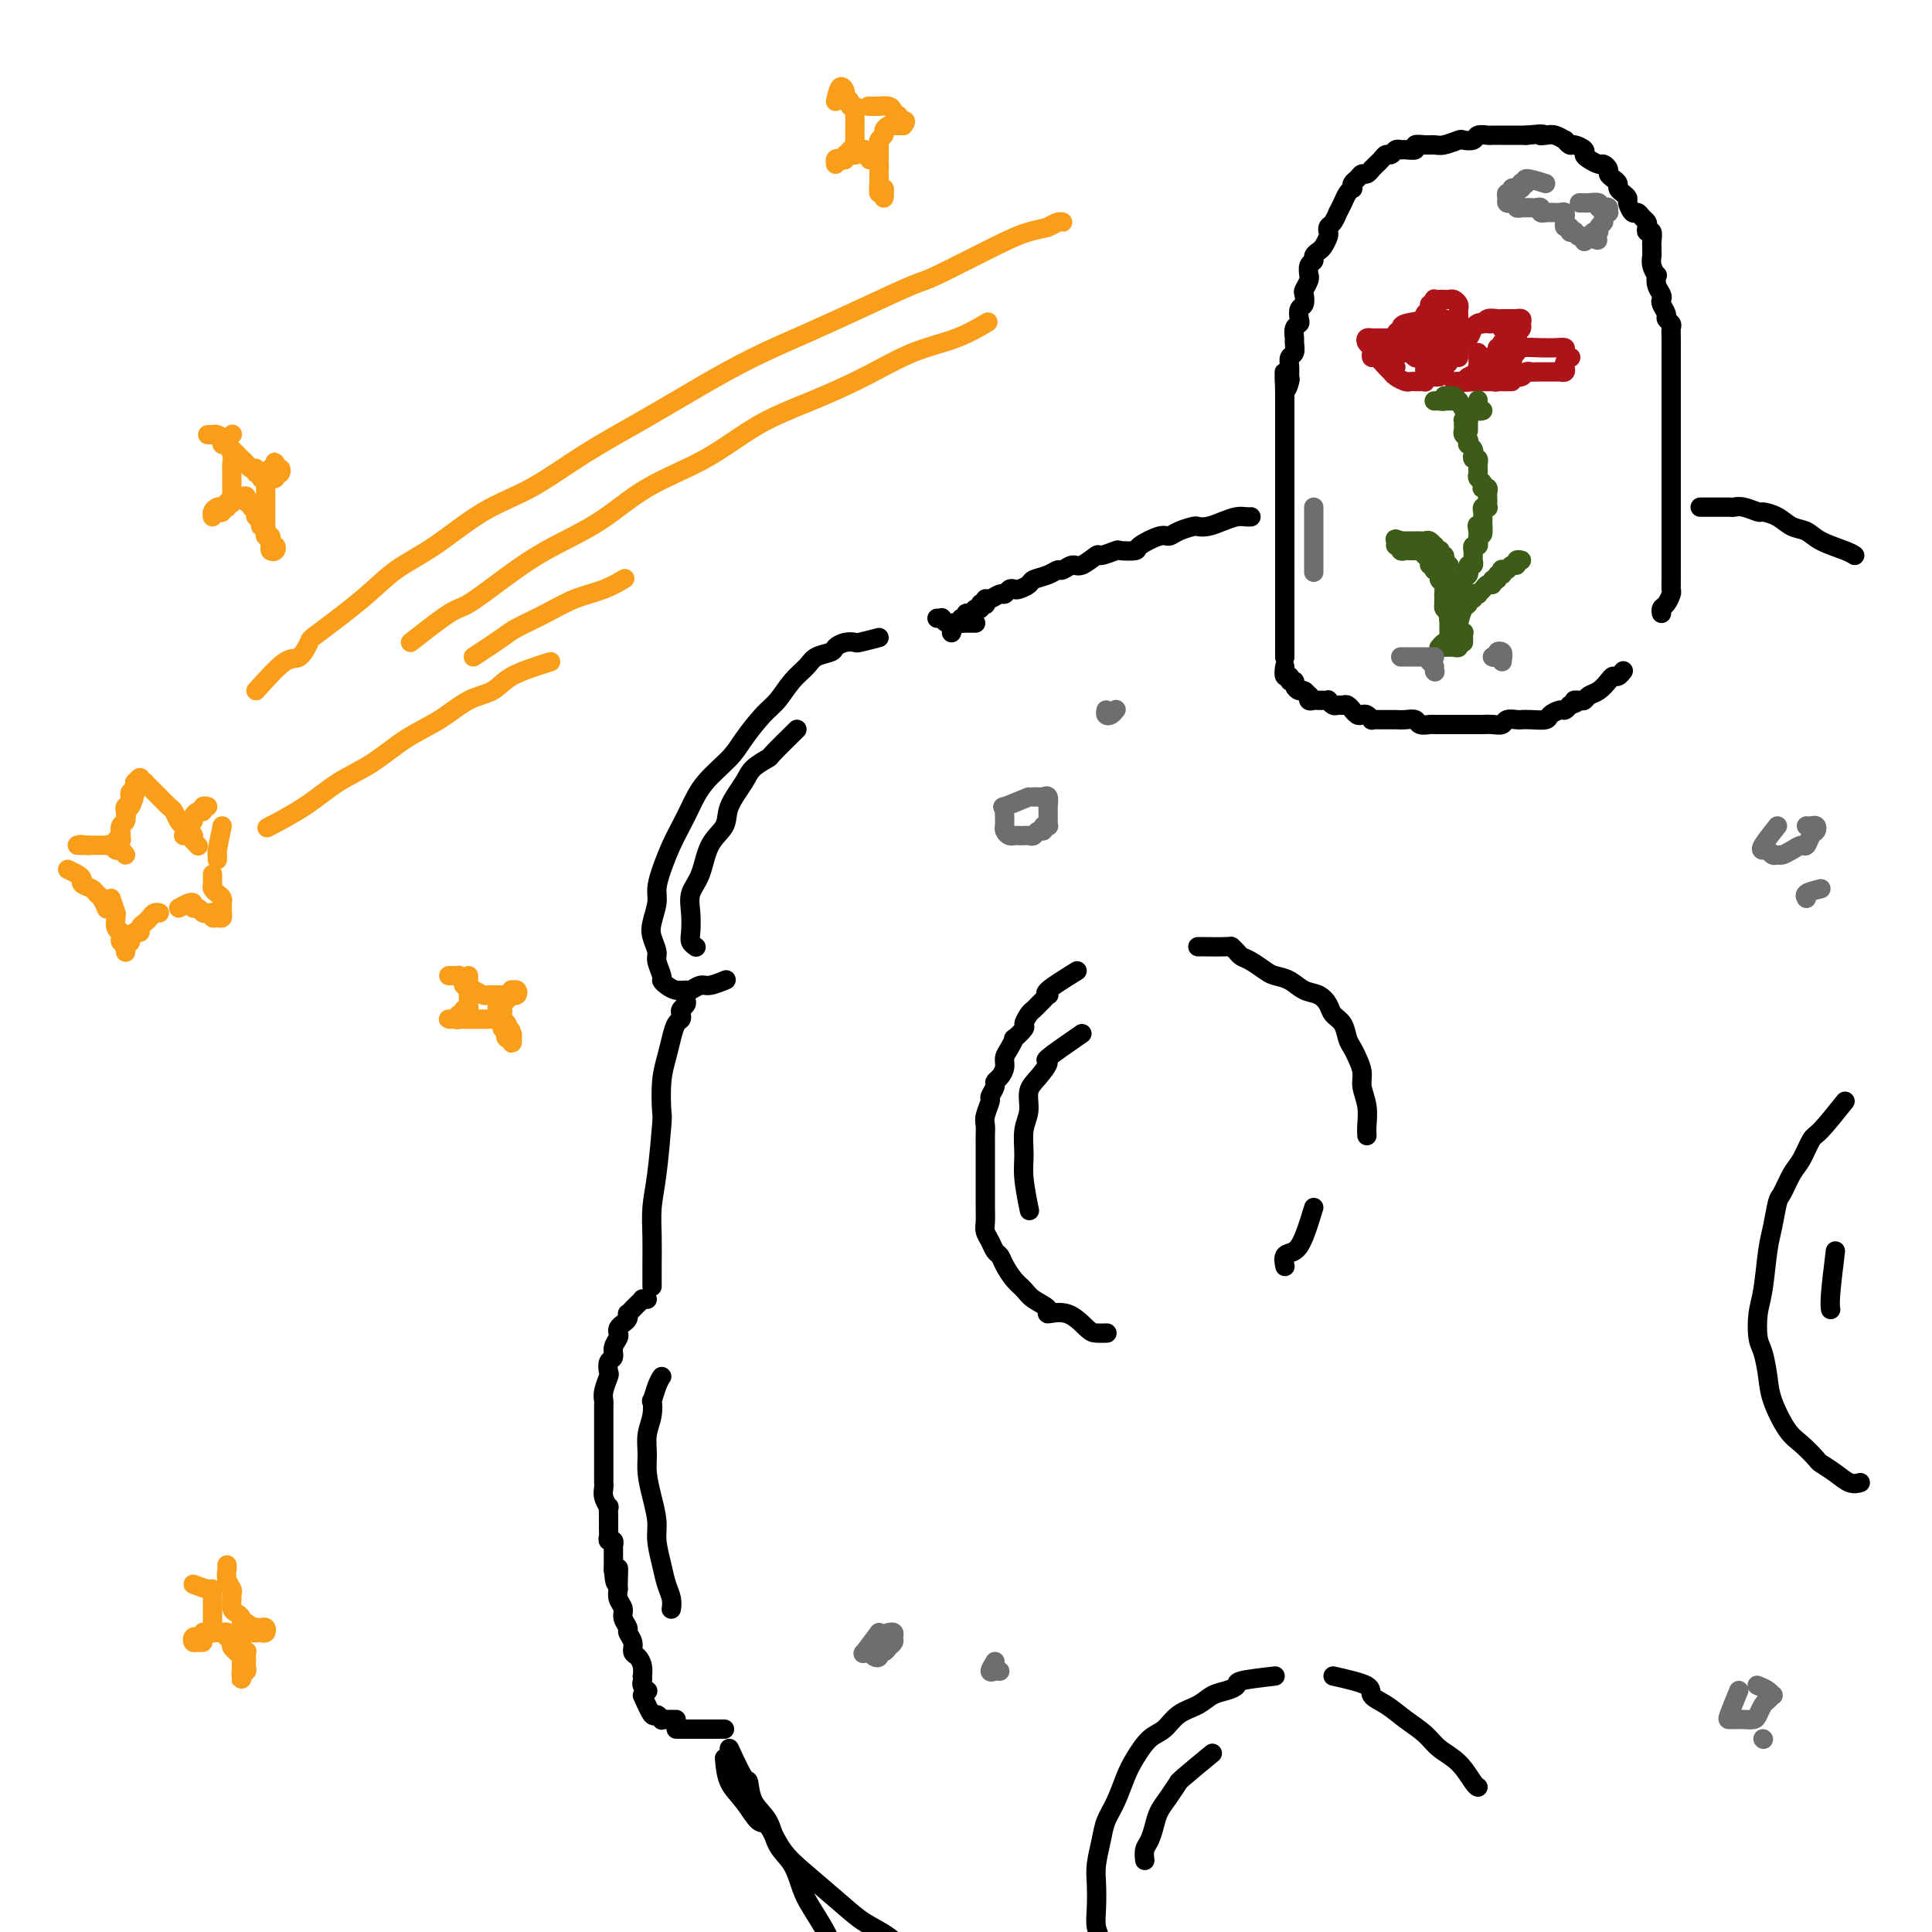 <svg viewBox='0 0 400 400' version='1.1' xmlns='http://www.w3.org/2000/svg' xmlns:xlink='http://www.w3.org/1999/xlink'><g fill='none' stroke='rgb(0,0,0)' stroke-width='4' stroke-linecap='round' stroke-linejoin='round'><path d='M182,132c-1.622,0.416 -3.245,0.833 -4,1c-0.755,0.167 -0.643,0.086 -1,0c-0.357,-0.086 -1.183,-0.175 -2,0c-0.817,0.175 -1.625,0.615 -2,1c-0.375,0.385 -0.316,0.715 -1,1c-0.684,0.285 -2.110,0.524 -3,1c-0.890,0.476 -1.243,1.187 -2,2c-0.757,0.813 -1.919,1.728 -3,3c-1.081,1.272 -2.082,2.902 -3,4c-0.918,1.098 -1.755,1.665 -3,3c-1.245,1.335 -2.900,3.438 -4,5c-1.100,1.562 -1.645,2.583 -3,4c-1.355,1.417 -3.518,3.228 -5,5c-1.482,1.772 -2.282,3.503 -3,5c-0.718,1.497 -1.354,2.759 -2,4c-0.646,1.241 -1.301,2.461 -2,4c-0.699,1.539 -1.442,3.398 -2,5c-0.558,1.602 -0.930,2.947 -1,4c-0.070,1.053 0.162,1.814 0,3c-0.162,1.186 -0.719,2.798 -1,4c-0.281,1.202 -0.286,1.996 0,3c0.286,1.004 0.864,2.219 1,3c0.136,0.781 -0.168,1.127 0,2c0.168,0.873 0.808,2.272 1,3c0.192,0.728 -0.066,0.785 0,1c0.066,0.215 0.455,0.590 1,1c0.545,0.410 1.247,0.857 2,1c0.753,0.143 1.558,-0.018 2,0c0.442,0.018 0.522,0.215 1,0c0.478,-0.215 1.355,-0.841 2,-1c0.645,-0.159 1.058,0.150 2,0c0.942,-0.150 2.412,-0.757 3,-1c0.588,-0.243 0.294,-0.121 0,0'/><path d='M165,151c-2.081,2.045 -4.162,4.091 -5,5c-0.838,0.909 -0.432,0.683 -1,1c-0.568,0.317 -2.109,1.177 -3,2c-0.891,0.823 -1.130,1.609 -2,3c-0.870,1.391 -2.370,3.386 -3,5c-0.630,1.614 -0.389,2.847 -1,4c-0.611,1.153 -2.072,2.228 -3,4c-0.928,1.772 -1.321,4.243 -2,6c-0.679,1.757 -1.642,2.800 -2,4c-0.358,1.200 -0.110,2.556 0,4c0.110,1.444 0.081,2.975 0,4c-0.081,1.025 -0.214,1.545 0,2c0.214,0.455 0.775,0.844 1,1c0.225,0.156 0.112,0.078 0,0'/><path d='M194,128c0.447,0.030 0.893,0.061 1,0c0.107,-0.061 -0.126,-0.212 0,0c0.126,0.212 0.612,0.789 1,1c0.388,0.211 0.678,0.057 1,0c0.322,-0.057 0.678,-0.015 1,0c0.322,0.015 0.612,0.004 1,0c0.388,-0.004 0.875,-0.001 1,0c0.125,0.001 -0.111,0.000 0,0c0.111,-0.000 0.568,-0.000 1,0c0.432,0.000 0.838,0.000 1,0c0.162,-0.000 0.081,-0.000 0,0'/><path d='M197,131c0.301,-0.878 0.602,-1.756 1,-2c0.398,-0.244 0.894,0.146 1,0c0.106,-0.146 -0.179,-0.828 0,-1c0.179,-0.172 0.823,0.165 1,0c0.177,-0.165 -0.111,-0.833 0,-1c0.111,-0.167 0.622,0.165 1,0c0.378,-0.165 0.623,-0.828 1,-1c0.377,-0.172 0.885,0.146 1,0c0.115,-0.146 -0.163,-0.756 0,-1c0.163,-0.244 0.768,-0.122 1,0c0.232,0.122 0.089,0.244 0,0c-0.089,-0.244 -0.126,-0.854 0,-1c0.126,-0.146 0.415,0.171 1,0c0.585,-0.171 1.465,-0.830 2,-1c0.535,-0.170 0.725,0.148 1,0c0.275,-0.148 0.635,-0.761 1,-1c0.365,-0.239 0.734,-0.105 1,0c0.266,0.105 0.428,0.182 1,0c0.572,-0.182 1.553,-0.622 2,-1c0.447,-0.378 0.361,-0.694 1,-1c0.639,-0.306 2.004,-0.602 3,-1c0.996,-0.398 1.623,-0.899 2,-1c0.377,-0.101 0.504,0.198 1,0c0.496,-0.198 1.359,-0.894 2,-1c0.641,-0.106 1.058,0.378 2,0c0.942,-0.378 2.407,-1.617 3,-2c0.593,-0.383 0.313,0.092 1,0c0.687,-0.092 2.341,-0.750 3,-1c0.659,-0.250 0.323,-0.091 1,0c0.677,0.091 2.368,0.113 3,0c0.632,-0.113 0.204,-0.360 1,-1c0.796,-0.640 2.814,-1.674 4,-2c1.186,-0.326 1.538,0.057 2,0c0.462,-0.057 1.033,-0.554 2,-1c0.967,-0.446 2.332,-0.841 3,-1c0.668,-0.159 0.641,-0.081 1,0c0.359,0.081 1.105,0.165 2,0c0.895,-0.165 1.939,-0.580 3,-1c1.061,-0.420 2.140,-0.844 3,-1c0.860,-0.156 1.501,-0.042 2,0c0.499,0.042 0.857,0.012 1,0c0.143,-0.012 0.072,-0.006 0,0'/><path d='M142,207c0.112,0.333 0.223,0.665 0,1c-0.223,0.335 -0.781,0.672 -1,1c-0.219,0.328 -0.100,0.646 0,1c0.100,0.354 0.181,0.745 0,1c-0.181,0.255 -0.623,0.374 -1,1c-0.377,0.626 -0.689,1.760 -1,3c-0.311,1.240 -0.622,2.585 -1,4c-0.378,1.415 -0.823,2.901 -1,5c-0.177,2.099 -0.086,4.811 0,6c0.086,1.189 0.167,0.855 0,3c-0.167,2.145 -0.581,6.768 -1,10c-0.419,3.232 -0.844,5.073 -1,7c-0.156,1.927 -0.042,3.939 0,6c0.042,2.061 0.011,4.170 0,6c-0.011,1.830 -0.003,3.380 0,4c0.003,0.620 0.002,0.310 0,0'/><path d='M134,269c-0.447,0.025 -0.894,0.049 -1,0c-0.106,-0.049 0.129,-0.172 0,0c-0.129,0.172 -0.622,0.637 -1,1c-0.378,0.363 -0.640,0.622 -1,1c-0.360,0.378 -0.818,0.875 -1,1c-0.182,0.125 -0.087,-0.121 0,0c0.087,0.121 0.168,0.609 0,1c-0.168,0.391 -0.585,0.685 -1,1c-0.415,0.315 -0.828,0.652 -1,1c-0.172,0.348 -0.102,0.708 0,1c0.102,0.292 0.237,0.516 0,1c-0.237,0.484 -0.847,1.227 -1,2c-0.153,0.773 0.151,1.575 0,2c-0.151,0.425 -0.759,0.471 -1,1c-0.241,0.529 -0.117,1.540 0,2c0.117,0.460 0.228,0.369 0,1c-0.228,0.631 -0.793,1.984 -1,3c-0.207,1.016 -0.055,1.695 0,2c0.055,0.305 0.015,0.236 0,1c-0.015,0.764 -0.004,2.359 0,3c0.004,0.641 0.001,0.327 0,1c-0.001,0.673 -0.000,2.335 0,3c0.000,0.665 -0.000,0.335 0,1c0.000,0.665 0.000,2.324 0,3c-0.000,0.676 -0.001,0.369 0,1c0.001,0.631 0.004,2.202 0,3c-0.004,0.798 -0.015,0.825 0,1c0.015,0.175 0.057,0.499 0,1c-0.057,0.501 -0.211,1.181 0,2c0.211,0.819 0.789,1.778 1,2c0.211,0.222 0.057,-0.291 0,0c-0.057,0.291 -0.015,1.387 0,2c0.015,0.613 0.003,0.743 0,1c-0.003,0.257 0.003,0.642 0,1c-0.003,0.358 -0.015,0.688 0,1c0.015,0.312 0.057,0.605 0,1c-0.057,0.395 -0.211,0.894 0,1c0.211,0.106 0.789,-0.179 1,0c0.211,0.179 0.057,0.821 0,1c-0.057,0.179 -0.015,-0.107 0,0c0.015,0.107 0.004,0.606 0,1c-0.004,0.394 -0.001,0.683 0,1c0.001,0.317 0.000,0.662 0,1c-0.000,0.338 -0.000,0.668 0,1c0.000,0.332 0.000,0.666 0,1'/><path d='M127,325c0.536,5.637 0.874,1.229 1,0c0.126,-1.229 0.038,0.720 0,2c-0.038,1.280 -0.025,1.890 0,2c0.025,0.110 0.063,-0.279 0,0c-0.063,0.279 -0.228,1.226 0,2c0.228,0.774 0.850,1.376 1,2c0.150,0.624 -0.171,1.270 0,2c0.171,0.730 0.833,1.543 1,2c0.167,0.457 -0.162,0.559 0,1c0.162,0.441 0.814,1.222 1,2c0.186,0.778 -0.094,1.553 0,2c0.094,0.447 0.561,0.568 1,1c0.439,0.432 0.849,1.176 1,2c0.151,0.824 0.044,1.727 0,2c-0.044,0.273 -0.026,-0.084 0,0c0.026,0.084 0.058,0.610 0,1c-0.058,0.390 -0.208,0.643 0,1c0.208,0.357 0.774,0.816 1,1c0.226,0.184 0.113,0.092 0,0'/><path d='M133,351c0.764,1.721 1.528,3.442 2,4c0.472,0.558 0.651,-0.047 1,0c0.349,0.047 0.868,0.745 1,1c0.132,0.255 -0.122,0.068 0,0c0.122,-0.068 0.620,-0.018 1,0c0.380,0.018 0.641,0.005 1,0c0.359,-0.005 0.817,-0.001 1,0c0.183,0.001 0.092,0.001 0,0'/><path d='M137,285c-0.312,0.488 -0.623,0.976 -1,2c-0.377,1.024 -0.819,2.584 -1,3c-0.181,0.416 -0.102,-0.312 0,0c0.102,0.312 0.226,1.664 0,3c-0.226,1.336 -0.803,2.657 -1,4c-0.197,1.343 -0.015,2.707 0,4c0.015,1.293 -0.136,2.516 0,4c0.136,1.484 0.561,3.230 1,5c0.439,1.770 0.892,3.566 1,5c0.108,1.434 -0.129,2.507 0,4c0.129,1.493 0.623,3.406 1,5c0.377,1.594 0.637,2.871 1,4c0.363,1.129 0.828,2.112 1,3c0.172,0.888 0.049,1.682 0,2c-0.049,0.318 -0.025,0.159 0,0'/><path d='M140,358c2.552,0.000 5.104,0.000 6,0c0.896,0.000 0.135,0.000 0,0c-0.135,0.000 0.356,-0.000 1,0c0.644,0.000 1.443,0.000 2,0c0.557,0.000 0.874,0.000 1,0c0.126,0.000 0.063,0.000 0,0'/><path d='M151,362c1.164,2.521 2.327,5.041 3,6c0.673,0.959 0.855,0.355 1,1c0.145,0.645 0.251,2.539 1,4c0.749,1.461 2.139,2.490 3,4c0.861,1.510 1.193,3.503 2,5c0.807,1.497 2.088,2.500 3,4c0.912,1.500 1.456,3.498 2,5c0.544,1.502 1.088,2.508 2,4c0.912,1.492 2.192,3.472 3,5c0.808,1.528 1.144,2.606 2,4c0.856,1.394 2.230,3.106 3,4c0.770,0.894 0.934,0.970 1,1c0.066,0.030 0.033,0.015 0,0'/><path d='M150,364c0.162,1.782 0.324,3.565 1,5c0.676,1.435 1.864,2.524 3,4c1.136,1.476 2.218,3.339 3,4c0.782,0.661 1.264,0.120 2,1c0.736,0.880 1.726,3.183 3,5c1.274,1.817 2.832,3.149 5,5c2.168,1.851 4.946,4.220 7,6c2.054,1.780 3.386,2.972 5,4c1.614,1.028 3.512,1.892 5,3c1.488,1.108 2.568,2.459 3,3c0.432,0.541 0.216,0.270 0,0'/><path d='M266,136c0.000,0.089 0.000,0.179 0,0c0.000,-0.179 0.000,-0.626 0,-1c0.000,-0.374 0.000,-0.674 0,-1c0.000,-0.326 0.000,-0.679 0,-1c0.000,-0.321 0.000,-0.611 0,-1c0.000,-0.389 0.000,-0.878 0,-1c0.000,-0.122 0.000,0.122 0,0c0.000,-0.122 0.000,-0.610 0,-1c0.000,-0.390 0.000,-0.682 0,-1c-0.000,-0.318 0.000,-0.663 0,-1c0.000,-0.337 0.000,-0.668 0,-1c0.000,-0.332 0.000,-0.667 0,-1c0.000,-0.333 0.000,-0.666 0,-1c0.000,-0.334 0.000,-0.671 0,-1c0.000,-0.329 0.000,-0.652 0,-1c0.000,-0.348 0.000,-0.722 0,-1c0.000,-0.278 0.000,-0.460 0,-1c0.000,-0.540 0.000,-1.439 0,-2c0.000,-0.561 0.000,-0.783 0,-1c0.000,-0.217 0.000,-0.429 0,-1c0.000,-0.571 0.000,-1.500 0,-2c0.000,-0.500 0.000,-0.570 0,-1c0.000,-0.430 0.000,-1.218 0,-2c0.000,-0.782 0.000,-1.558 0,-2c0.000,-0.442 0.000,-0.551 0,-1c0.000,-0.449 0.000,-1.237 0,-2c0.000,-0.763 0.000,-1.500 0,-2c0.000,-0.500 0.000,-0.763 0,-1c0.000,-0.237 0.000,-0.448 0,-1c0.000,-0.552 0.000,-1.444 0,-2c0.000,-0.556 0.000,-0.777 0,-1c0.000,-0.223 0.000,-0.448 0,-1c0.000,-0.552 0.000,-1.429 0,-2c0.000,-0.571 0.000,-0.834 0,-1c0.000,-0.166 0.000,-0.233 0,-1c0.000,-0.767 0.000,-2.232 0,-3c0.000,-0.768 0.000,-0.838 0,-1c0.000,-0.162 0.000,-0.414 0,-1c0.000,-0.586 0.000,-1.505 0,-2c0.000,-0.495 0.000,-0.566 0,-1c0.000,-0.434 0.000,-1.232 0,-2c0.000,-0.768 0.000,-1.505 0,-2c0.000,-0.495 0.000,-0.747 0,-1'/><path d='M266,82c-0.061,-8.756 -0.214,-3.646 0,-2c0.214,1.646 0.793,-0.174 1,-1c0.207,-0.826 0.041,-0.659 0,-1c-0.041,-0.341 0.042,-1.190 0,-2c-0.042,-0.810 -0.208,-1.583 0,-2c0.208,-0.417 0.792,-0.479 1,-1c0.208,-0.521 0.042,-1.500 0,-2c-0.042,-0.500 0.040,-0.519 0,-1c-0.040,-0.481 -0.203,-1.423 0,-2c0.203,-0.577 0.773,-0.789 1,-1c0.227,-0.211 0.112,-0.423 0,-1c-0.112,-0.577 -0.222,-1.520 0,-2c0.222,-0.480 0.778,-0.497 1,-1c0.222,-0.503 0.112,-1.492 0,-2c-0.112,-0.508 -0.227,-0.535 0,-1c0.227,-0.465 0.797,-1.367 1,-2c0.203,-0.633 0.040,-0.996 0,-1c-0.040,-0.004 0.045,0.349 0,0c-0.045,-0.349 -0.220,-1.402 0,-2c0.220,-0.598 0.833,-0.741 1,-1c0.167,-0.259 -0.113,-0.632 0,-1c0.113,-0.368 0.618,-0.729 1,-1c0.382,-0.271 0.641,-0.453 1,-1c0.359,-0.547 0.818,-1.461 1,-2c0.182,-0.539 0.086,-0.703 0,-1c-0.086,-0.297 -0.164,-0.726 0,-1c0.164,-0.274 0.568,-0.391 1,-1c0.432,-0.609 0.890,-1.708 1,-2c0.110,-0.292 -0.128,0.224 0,0c0.128,-0.224 0.622,-1.187 1,-2c0.378,-0.813 0.640,-1.474 1,-2c0.360,-0.526 0.817,-0.915 1,-1c0.183,-0.085 0.090,0.136 0,0c-0.090,-0.136 -0.178,-0.629 0,-1c0.178,-0.371 0.621,-0.620 1,-1c0.379,-0.380 0.693,-0.889 1,-1c0.307,-0.111 0.607,0.178 1,0c0.393,-0.178 0.879,-0.822 1,-1c0.121,-0.178 -0.122,0.111 0,0c0.122,-0.111 0.610,-0.622 1,-1c0.390,-0.378 0.682,-0.623 1,-1c0.318,-0.377 0.661,-0.886 1,-1c0.339,-0.114 0.673,0.167 1,0c0.327,-0.167 0.646,-0.780 1,-1c0.354,-0.220 0.742,-0.045 1,0c0.258,0.045 0.387,-0.041 1,0c0.613,0.041 1.710,0.208 2,0c0.290,-0.208 -0.227,-0.792 0,-1c0.227,-0.208 1.197,-0.042 2,0c0.803,0.042 1.438,-0.040 2,0c0.562,0.040 1.053,0.203 2,0c0.947,-0.203 2.352,-0.772 3,-1c0.648,-0.228 0.540,-0.114 1,0c0.460,0.114 1.490,0.227 2,0c0.510,-0.227 0.502,-0.793 1,-1c0.498,-0.207 1.503,-0.056 2,0c0.497,0.056 0.487,0.015 1,0c0.513,-0.015 1.550,-0.004 2,0c0.450,0.004 0.313,0.001 1,0c0.687,-0.001 2.196,-0.000 3,0c0.804,0.000 0.902,0.000 1,0'/><path d='M316,28c4.665,-0.469 3.326,-0.141 3,0c-0.326,0.141 0.361,0.094 1,0c0.639,-0.094 1.231,-0.236 2,0c0.769,0.236 1.716,0.851 2,1c0.284,0.149 -0.096,-0.167 0,0c0.096,0.167 0.669,0.818 1,1c0.331,0.182 0.421,-0.105 1,0c0.579,0.105 1.646,0.602 2,1c0.354,0.398 -0.006,0.698 0,1c0.006,0.302 0.379,0.606 1,1c0.621,0.394 1.490,0.879 2,1c0.510,0.121 0.663,-0.122 1,0c0.337,0.122 0.860,0.610 1,1c0.140,0.390 -0.103,0.682 0,1c0.103,0.318 0.554,0.663 1,1c0.446,0.337 0.889,0.666 1,1c0.111,0.334 -0.111,0.672 0,1c0.111,0.328 0.555,0.648 1,1c0.445,0.352 0.893,0.738 1,1c0.107,0.262 -0.125,0.399 0,1c0.125,0.601 0.608,1.666 1,2c0.392,0.334 0.692,-0.064 1,0c0.308,0.064 0.622,0.590 1,1c0.378,0.410 0.819,0.705 1,1c0.181,0.295 0.101,0.590 0,1c-0.101,0.410 -0.223,0.936 0,1c0.223,0.064 0.792,-0.334 1,0c0.208,0.334 0.055,1.401 0,2c-0.055,0.599 -0.011,0.729 0,1c0.011,0.271 -0.011,0.684 0,1c0.011,0.316 0.054,0.535 0,1c-0.054,0.465 -0.207,1.175 0,2c0.207,0.825 0.774,1.765 1,2c0.226,0.235 0.112,-0.236 0,0c-0.112,0.236 -0.222,1.180 0,2c0.222,0.820 0.776,1.515 1,2c0.224,0.485 0.116,0.760 0,1c-0.116,0.240 -0.241,0.445 0,1c0.241,0.555 0.849,1.461 1,2c0.151,0.539 -0.156,0.710 0,1c0.156,0.290 0.774,0.698 1,1c0.226,0.302 0.061,0.499 0,1c-0.061,0.501 -0.016,1.308 0,2c0.016,0.692 0.004,1.270 0,2c-0.004,0.730 -0.001,1.613 0,2c0.001,0.387 0.000,0.278 0,1c-0.000,0.722 -0.000,2.276 0,3c0.000,0.724 0.000,0.617 0,1c-0.000,0.383 -0.000,1.257 0,2c0.000,0.743 0.000,1.354 0,2c-0.000,0.646 -0.000,1.326 0,2c0.000,0.674 0.000,1.340 0,2c-0.000,0.660 -0.000,1.312 0,2c0.000,0.688 0.000,1.411 0,2c-0.000,0.589 -0.000,1.045 0,2c0.000,0.955 0.000,2.409 0,3c-0.000,0.591 -0.000,0.319 0,1c0.000,0.681 0.000,2.317 0,3c-0.000,0.683 -0.000,0.415 0,1c0.000,0.585 0.000,2.024 0,3c-0.000,0.976 -0.000,1.488 0,2'/><path d='M346,106c-0.000,6.479 -0.000,3.675 0,3c0.000,-0.675 0.000,0.777 0,2c-0.000,1.223 -0.000,2.215 0,3c0.000,0.785 0.001,1.361 0,2c-0.001,0.639 -0.003,1.341 0,2c0.003,0.659 0.011,1.276 0,2c-0.011,0.724 -0.041,1.557 0,2c0.041,0.443 0.155,0.497 0,1c-0.155,0.503 -0.578,1.454 -1,2c-0.422,0.546 -0.845,0.685 -1,1c-0.155,0.315 -0.044,0.804 0,1c0.044,0.196 0.022,0.098 0,0'/><path d='M266,138c-0.122,0.877 -0.244,1.754 0,2c0.244,0.246 0.853,-0.140 1,0c0.147,0.140 -0.168,0.807 0,1c0.168,0.193 0.819,-0.088 1,0c0.181,0.088 -0.109,0.544 0,1c0.109,0.456 0.617,0.910 1,1c0.383,0.090 0.642,-0.186 1,0c0.358,0.186 0.817,0.835 1,1c0.183,0.165 0.090,-0.152 0,0c-0.090,0.152 -0.178,0.773 0,1c0.178,0.227 0.621,0.060 1,0c0.379,-0.060 0.693,-0.012 1,0c0.307,0.012 0.607,-0.011 1,0c0.393,0.011 0.879,0.056 1,0c0.121,-0.056 -0.123,-0.212 0,0c0.123,0.212 0.611,0.793 1,1c0.389,0.207 0.678,0.040 1,0c0.322,-0.040 0.678,0.045 1,0c0.322,-0.045 0.611,-0.222 1,0c0.389,0.222 0.877,0.843 1,1c0.123,0.157 -0.121,-0.150 0,0c0.121,0.150 0.606,0.758 1,1c0.394,0.242 0.697,0.117 1,0c0.303,-0.117 0.605,-0.228 1,0c0.395,0.228 0.883,0.793 1,1c0.117,0.207 -0.138,0.055 0,0c0.138,-0.055 0.670,-0.015 1,0c0.330,0.015 0.460,0.003 1,0c0.540,-0.003 1.492,0.003 2,0c0.508,-0.003 0.574,-0.015 1,0c0.426,0.015 1.213,0.057 2,0c0.787,-0.057 1.576,-0.211 2,0c0.424,0.211 0.485,0.789 1,1c0.515,0.211 1.485,0.057 2,0c0.515,-0.057 0.574,-0.015 1,0c0.426,0.015 1.217,0.004 2,0c0.783,-0.004 1.557,-0.001 2,0c0.443,0.001 0.555,0.000 1,0c0.445,-0.000 1.222,0.001 2,0c0.778,-0.001 1.555,-0.004 2,0c0.445,0.004 0.557,0.015 1,0c0.443,-0.015 1.217,-0.057 2,0c0.783,0.057 1.573,0.211 2,0c0.427,-0.211 0.489,-0.788 1,-1c0.511,-0.212 1.470,-0.060 2,0c0.530,0.060 0.632,0.026 1,0c0.368,-0.026 1.002,-0.045 2,0c0.998,0.045 2.361,0.153 3,0c0.639,-0.153 0.553,-0.567 1,-1c0.447,-0.433 1.428,-0.886 2,-1c0.572,-0.114 0.735,0.110 1,0c0.265,-0.110 0.633,-0.555 1,-1'/><path d='M325,146c2.655,-0.842 1.291,-0.946 1,-1c-0.291,-0.054 0.489,-0.060 1,0c0.511,0.060 0.753,0.184 1,0c0.247,-0.184 0.500,-0.675 1,-1c0.500,-0.325 1.248,-0.483 2,-1c0.752,-0.517 1.508,-1.393 2,-2c0.492,-0.607 0.719,-0.946 1,-1c0.281,-0.054 0.614,0.178 1,0c0.386,-0.178 0.825,-0.765 1,-1c0.175,-0.235 0.088,-0.117 0,0'/><path d='M352,105c1.210,-0.001 2.420,-0.001 3,0c0.580,0.001 0.531,0.004 1,0c0.469,-0.004 1.458,-0.016 2,0c0.542,0.016 0.638,0.059 1,0c0.362,-0.059 0.992,-0.219 2,0c1.008,0.219 2.395,0.817 3,1c0.605,0.183 0.428,-0.050 1,0c0.572,0.050 1.893,0.384 3,1c1.107,0.616 1.999,1.514 3,2c1.001,0.486 2.111,0.561 3,1c0.889,0.439 1.558,1.241 3,2c1.442,0.759 3.657,1.473 5,2c1.343,0.527 1.812,0.865 2,1c0.188,0.135 0.094,0.068 0,0'/><path d='M223,201c-2.529,1.571 -5.059,3.142 -6,4c-0.941,0.858 -0.294,1.004 0,1c0.294,-0.004 0.234,-0.157 0,0c-0.234,0.157 -0.641,0.624 -1,1c-0.359,0.376 -0.668,0.663 -1,1c-0.332,0.337 -0.685,0.725 -1,1c-0.315,0.275 -0.591,0.436 -1,1c-0.409,0.564 -0.949,1.530 -1,2c-0.051,0.470 0.389,0.443 0,1c-0.389,0.557 -1.606,1.696 -2,2c-0.394,0.304 0.035,-0.227 0,0c-0.035,0.227 -0.535,1.213 -1,2c-0.465,0.787 -0.894,1.376 -1,2c-0.106,0.624 0.111,1.285 0,2c-0.111,0.715 -0.551,1.485 -1,2c-0.449,0.515 -0.909,0.775 -1,1c-0.091,0.225 0.186,0.416 0,1c-0.186,0.584 -0.834,1.560 -1,2c-0.166,0.440 0.152,0.342 0,1c-0.152,0.658 -0.773,2.072 -1,3c-0.227,0.928 -0.061,1.370 0,2c0.061,0.630 0.016,1.450 0,2c-0.016,0.550 -0.004,0.832 0,1c0.004,0.168 0.001,0.224 0,1c-0.001,0.776 -0.000,2.274 0,3c0.000,0.726 0.000,0.680 0,1c-0.000,0.320 -0.000,1.005 0,2c0.000,0.995 0.000,2.301 0,3c-0.000,0.699 -0.001,0.792 0,1c0.001,0.208 0.003,0.531 0,1c-0.003,0.469 -0.012,1.085 0,2c0.012,0.915 0.045,2.128 0,3c-0.045,0.872 -0.167,1.401 0,2c0.167,0.599 0.625,1.266 1,2c0.375,0.734 0.667,1.533 1,2c0.333,0.467 0.706,0.600 1,1c0.294,0.400 0.508,1.066 1,2c0.492,0.934 1.264,2.136 2,3c0.736,0.864 1.438,1.392 2,2c0.562,0.608 0.983,1.298 2,2c1.017,0.702 2.628,1.418 3,2c0.372,0.582 -0.495,1.032 0,1c0.495,-0.032 2.354,-0.544 4,0c1.646,0.544 3.080,2.146 4,3c0.920,0.854 1.324,0.961 2,1c0.676,0.039 1.622,0.011 2,0c0.378,-0.011 0.189,-0.006 0,0'/><path d='M224,214c-3.002,2.074 -6.005,4.147 -7,5c-0.995,0.853 0.017,0.484 0,1c-0.017,0.516 -1.062,1.915 -2,3c-0.938,1.085 -1.769,1.855 -2,3c-0.231,1.145 0.138,2.665 0,4c-0.138,1.335 -0.783,2.485 -1,4c-0.217,1.515 -0.007,3.396 0,5c0.007,1.604 -0.191,2.932 0,5c0.191,2.068 0.769,4.877 1,6c0.231,1.123 0.116,0.562 0,0'/><path d='M248,196c2.448,0.023 4.895,0.047 6,0c1.105,-0.047 0.866,-0.164 1,0c0.134,0.164 0.640,0.607 1,1c0.360,0.393 0.575,0.734 1,1c0.425,0.266 1.061,0.456 2,1c0.939,0.544 2.180,1.440 3,2c0.820,0.560 1.218,0.783 2,1c0.782,0.217 1.949,0.429 3,1c1.051,0.571 1.987,1.503 3,2c1.013,0.497 2.103,0.560 3,1c0.897,0.440 1.602,1.259 2,2c0.398,0.741 0.487,1.405 1,2c0.513,0.595 1.448,1.121 2,2c0.552,0.879 0.721,2.110 1,3c0.279,0.890 0.667,1.437 1,2c0.333,0.563 0.611,1.141 1,2c0.389,0.859 0.889,1.999 1,3c0.111,1.001 -0.166,1.862 0,3c0.166,1.138 0.777,2.552 1,4c0.223,1.448 0.060,2.928 0,4c-0.060,1.072 -0.017,1.735 0,2c0.017,0.265 0.009,0.133 0,0'/><path d='M272,250c-0.679,2.211 -1.359,4.421 -2,6c-0.641,1.579 -1.244,2.526 -2,3c-0.756,0.474 -1.665,0.474 -2,1c-0.335,0.526 -0.096,1.579 0,2c0.096,0.421 0.048,0.211 0,0'/><path d='M264,347c-2.886,0.335 -5.772,0.670 -7,1c-1.228,0.330 -0.797,0.653 -1,1c-0.203,0.347 -1.040,0.716 -2,1c-0.960,0.284 -2.042,0.483 -3,1c-0.958,0.517 -1.794,1.352 -3,2c-1.206,0.648 -2.784,1.109 -4,2c-1.216,0.891 -2.069,2.212 -3,3c-0.931,0.788 -1.941,1.043 -3,2c-1.059,0.957 -2.167,2.617 -3,4c-0.833,1.383 -1.390,2.488 -2,4c-0.610,1.512 -1.274,3.432 -2,5c-0.726,1.568 -1.515,2.786 -2,4c-0.485,1.214 -0.667,2.425 -1,4c-0.333,1.575 -0.818,3.513 -1,5c-0.182,1.487 -0.063,2.521 0,4c0.063,1.479 0.069,3.402 0,5c-0.069,1.598 -0.214,2.872 0,4c0.214,1.128 0.789,2.111 1,3c0.211,0.889 0.060,1.682 0,2c-0.060,0.318 -0.030,0.159 0,0'/><path d='M251,363c-2.410,1.981 -4.821,3.962 -6,5c-1.179,1.038 -1.128,1.134 -1,1c0.128,-0.134 0.333,-0.499 0,0c-0.333,0.499 -1.203,1.862 -2,3c-0.797,1.138 -1.520,2.049 -2,3c-0.480,0.951 -0.717,1.940 -1,3c-0.283,1.060 -0.612,2.191 -1,3c-0.388,0.809 -0.835,1.295 -1,2c-0.165,0.705 -0.047,1.630 0,2c0.047,0.370 0.024,0.185 0,0'/><path d='M276,347c2.911,0.660 5.823,1.320 7,2c1.177,0.680 0.621,1.379 1,2c0.379,0.621 1.693,1.165 3,2c1.307,0.835 2.605,1.961 4,3c1.395,1.039 2.885,1.991 4,3c1.115,1.009 1.854,2.074 3,3c1.146,0.926 2.699,1.712 4,3c1.301,1.288 2.350,3.078 3,4c0.650,0.922 0.900,0.978 1,1c0.100,0.022 0.050,0.011 0,0'/><path d='M382,228c-1.935,2.415 -3.870,4.829 -5,6c-1.130,1.171 -1.454,1.098 -2,2c-0.546,0.902 -1.312,2.779 -2,4c-0.688,1.221 -1.298,1.785 -2,3c-0.702,1.215 -1.497,3.080 -2,4c-0.503,0.920 -0.713,0.894 -1,2c-0.287,1.106 -0.652,3.343 -1,5c-0.348,1.657 -0.679,2.735 -1,5c-0.321,2.265 -0.633,5.718 -1,8c-0.367,2.282 -0.791,3.392 -1,5c-0.209,1.608 -0.205,3.716 0,5c0.205,1.284 0.609,1.746 1,3c0.391,1.254 0.767,3.299 1,5c0.233,1.701 0.323,3.057 1,5c0.677,1.943 1.942,4.474 3,6c1.058,1.526 1.911,2.049 3,3c1.089,0.951 2.415,2.332 3,3c0.585,0.668 0.430,0.624 1,1c0.570,0.376 1.864,1.173 3,2c1.136,0.827 2.114,1.684 3,2c0.886,0.316 1.682,0.090 2,0c0.318,-0.090 0.159,-0.045 0,0'/><path d='M380,259c-0.422,3.467 -0.844,6.933 -1,9c-0.156,2.067 -0.044,2.733 0,3c0.044,0.267 0.022,0.133 0,0'/></g>
<g fill='none' stroke='rgb(173,20,25)' stroke-width='4' stroke-linecap='round' stroke-linejoin='round'><path d='M293,74c-1.570,-1.155 -3.140,-2.309 -4,-3c-0.860,-0.691 -1.008,-0.917 -1,-1c0.008,-0.083 0.174,-0.022 0,0c-0.174,0.022 -0.687,0.006 -1,0c-0.313,-0.006 -0.427,-0.002 -1,0c-0.573,0.002 -1.604,0.004 -2,0c-0.396,-0.004 -0.155,-0.012 0,0c0.155,0.012 0.224,0.044 0,0c-0.224,-0.044 -0.740,-0.165 -1,0c-0.260,0.165 -0.264,0.617 0,1c0.264,0.383 0.795,0.698 1,1c0.205,0.302 0.082,0.592 0,1c-0.082,0.408 -0.125,0.935 0,1c0.125,0.065 0.419,-0.333 1,0c0.581,0.333 1.451,1.396 2,2c0.549,0.604 0.778,0.750 1,1c0.222,0.250 0.437,0.603 1,1c0.563,0.397 1.474,0.839 2,1c0.526,0.161 0.666,0.043 1,0c0.334,-0.043 0.860,-0.011 1,0c0.140,0.011 -0.106,-0.000 0,0c0.106,0.000 0.564,0.011 1,0c0.436,-0.011 0.849,-0.045 1,0c0.151,0.045 0.041,0.167 0,0c-0.041,-0.167 -0.014,-0.623 0,-1c0.014,-0.377 0.014,-0.674 0,-1c-0.014,-0.326 -0.041,-0.679 0,-1c0.041,-0.321 0.149,-0.608 0,-1c-0.149,-0.392 -0.554,-0.889 -1,-1c-0.446,-0.111 -0.931,0.162 -1,0c-0.069,-0.162 0.280,-0.761 0,-1c-0.280,-0.239 -1.189,-0.117 -2,0c-0.811,0.117 -1.523,0.230 -2,0c-0.477,-0.230 -0.717,-0.804 -1,-1c-0.283,-0.196 -0.609,-0.015 -1,0c-0.391,0.015 -0.847,-0.137 -1,0c-0.153,0.137 -0.004,0.562 0,1c0.004,0.438 -0.139,0.888 0,1c0.139,0.112 0.559,-0.114 1,0c0.441,0.114 0.902,0.567 1,1c0.098,0.433 -0.166,0.847 0,1c0.166,0.153 0.762,0.044 1,0c0.238,-0.044 0.119,-0.022 0,0'/><path d='M295,74c0.000,-1.714 0.000,-3.429 0,-4c-0.000,-0.571 -0.000,0.001 0,0c0.000,-0.001 0.000,-0.574 0,-1c-0.000,-0.426 -0.001,-0.706 0,-1c0.001,-0.294 0.004,-0.603 0,-1c-0.004,-0.397 -0.016,-0.881 0,-1c0.016,-0.119 0.061,0.127 0,0c-0.061,-0.127 -0.226,-0.626 0,-1c0.226,-0.374 0.844,-0.622 1,-1c0.156,-0.378 -0.151,-0.886 0,-1c0.151,-0.114 0.762,0.166 1,0c0.238,-0.166 0.105,-0.776 0,-1c-0.105,-0.224 -0.183,-0.061 0,0c0.183,0.061 0.627,0.019 1,0c0.373,-0.019 0.674,-0.016 1,0c0.326,0.016 0.676,0.045 1,0c0.324,-0.045 0.623,-0.166 1,0c0.377,0.166 0.833,0.617 1,1c0.167,0.383 0.045,0.698 0,1c-0.045,0.302 -0.012,0.592 0,1c0.012,0.408 0.003,0.936 0,1c-0.003,0.064 0.000,-0.335 0,0c-0.000,0.335 -0.004,1.403 0,2c0.004,0.597 0.016,0.724 0,1c-0.016,0.276 -0.061,0.700 0,1c0.061,0.300 0.228,0.476 0,1c-0.228,0.524 -0.850,1.397 -1,2c-0.150,0.603 0.171,0.936 0,1c-0.171,0.064 -0.834,-0.140 -1,0c-0.166,0.140 0.165,0.626 0,1c-0.165,0.374 -0.828,0.636 -1,1c-0.172,0.364 0.146,0.829 0,1c-0.146,0.171 -0.756,0.049 -1,0c-0.244,-0.049 -0.122,-0.024 0,0'/><path d='M299,69c-0.845,0.334 -1.691,0.668 -2,1c-0.309,0.332 -0.083,0.662 0,1c0.083,0.338 0.021,0.682 0,1c-0.021,0.318 -0.002,0.608 0,1c0.002,0.392 -0.015,0.886 0,1c0.015,0.114 0.060,-0.152 0,0c-0.060,0.152 -0.226,0.721 0,1c0.226,0.279 0.845,0.268 1,0c0.155,-0.268 -0.155,-0.793 0,-1c0.155,-0.207 0.774,-0.097 1,0c0.226,0.097 0.061,0.180 0,0c-0.061,-0.180 -0.016,-0.625 0,-1c0.016,-0.375 0.004,-0.682 0,-1c-0.004,-0.318 -0.000,-0.649 0,-1c0.000,-0.351 -0.004,-0.722 0,-1c0.004,-0.278 0.016,-0.464 0,-1c-0.016,-0.536 -0.061,-1.423 0,-2c0.061,-0.577 0.226,-0.845 0,-1c-0.226,-0.155 -0.844,-0.196 -1,0c-0.156,0.196 0.151,0.629 0,1c-0.151,0.371 -0.758,0.681 -1,1c-0.242,0.319 -0.117,0.649 0,1c0.117,0.351 0.226,0.723 0,1c-0.226,0.277 -0.789,0.459 -1,1c-0.211,0.541 -0.072,1.441 0,2c0.072,0.559 0.075,0.777 0,1c-0.075,0.223 -0.230,0.452 0,1c0.230,0.548 0.845,1.415 1,2c0.155,0.585 -0.151,0.888 0,1c0.151,0.112 0.757,0.032 1,0c0.243,-0.032 0.121,-0.016 0,0'/><path d='M302,74c-0.009,-0.342 -0.017,-0.684 0,-1c0.017,-0.316 0.060,-0.605 0,-1c-0.060,-0.395 -0.223,-0.897 0,-1c0.223,-0.103 0.833,0.193 1,0c0.167,-0.193 -0.110,-0.874 0,-1c0.110,-0.126 0.606,0.302 1,0c0.394,-0.302 0.686,-1.335 1,-2c0.314,-0.665 0.648,-0.963 1,-1c0.352,-0.037 0.720,0.186 1,0c0.280,-0.186 0.470,-0.782 1,-1c0.530,-0.218 1.398,-0.058 2,0c0.602,0.058 0.936,0.016 1,0c0.064,-0.016 -0.141,-0.004 0,0c0.141,0.004 0.630,0.000 1,0c0.370,-0.000 0.621,0.003 1,0c0.379,-0.003 0.887,-0.012 1,0c0.113,0.012 -0.168,0.044 0,0c0.168,-0.044 0.787,-0.165 1,0c0.213,0.165 0.021,0.617 0,1c-0.021,0.383 0.130,0.698 0,1c-0.130,0.302 -0.541,0.591 -1,1c-0.459,0.409 -0.964,0.936 -1,1c-0.036,0.064 0.398,-0.337 0,0c-0.398,0.337 -1.629,1.413 -2,2c-0.371,0.587 0.119,0.686 0,1c-0.119,0.314 -0.848,0.843 -1,1c-0.152,0.157 0.272,-0.059 0,0c-0.272,0.059 -1.240,0.394 -2,1c-0.760,0.606 -1.313,1.483 -2,2c-0.687,0.517 -1.508,0.674 -2,1c-0.492,0.326 -0.654,0.819 -1,1c-0.346,0.181 -0.876,0.048 -1,0c-0.124,-0.048 0.159,-0.013 0,0c-0.159,0.013 -0.760,0.004 -1,0c-0.240,-0.004 -0.120,-0.002 0,0'/><path d='M306,76c2.127,-0.839 4.255,-1.679 5,-2c0.745,-0.321 0.109,-0.125 0,0c-0.109,0.125 0.311,0.177 1,0c0.689,-0.177 1.647,-0.583 2,-1c0.353,-0.417 0.100,-0.843 1,-1c0.900,-0.157 2.953,-0.043 4,0c1.047,0.043 1.089,0.014 1,0c-0.089,-0.014 -0.307,-0.014 0,0c0.307,0.014 1.141,0.041 2,0c0.859,-0.041 1.743,-0.152 2,0c0.257,0.152 -0.113,0.565 0,1c0.113,0.435 0.711,0.891 1,1c0.289,0.109 0.270,-0.128 0,0c-0.270,0.128 -0.792,0.623 -1,1c-0.208,0.377 -0.102,0.637 0,1c0.102,0.363 0.201,0.829 0,1c-0.201,0.171 -0.702,0.046 -1,0c-0.298,-0.046 -0.394,-0.012 -1,0c-0.606,0.012 -1.721,0.002 -2,0c-0.279,-0.002 0.277,0.003 0,0c-0.277,-0.003 -1.387,-0.015 -2,0c-0.613,0.015 -0.727,0.057 -1,0c-0.273,-0.057 -0.703,-0.212 -1,0c-0.297,0.212 -0.461,0.793 -1,1c-0.539,0.207 -1.453,0.041 -2,0c-0.547,-0.041 -0.725,0.041 -1,0c-0.275,-0.041 -0.645,-0.207 -1,0c-0.355,0.207 -0.695,0.788 -1,1c-0.305,0.212 -0.575,0.057 -1,0c-0.425,-0.057 -1.004,-0.015 -1,0c0.004,0.015 0.592,0.004 1,0c0.408,-0.004 0.636,-0.001 1,0c0.364,0.001 0.865,0.000 1,0c0.135,-0.000 -0.097,-0.000 0,0c0.097,0.000 0.524,0.000 1,0c0.476,-0.000 1.000,-0.000 1,0c-0.000,0.000 -0.525,0.000 -1,0c-0.475,-0.000 -0.900,-0.000 -1,0c-0.100,0.000 0.124,0.000 0,0c-0.124,-0.000 -0.597,-0.000 -1,0c-0.403,0.000 -0.737,0.000 -1,0c-0.263,-0.000 -0.455,-0.000 -1,0c-0.545,0.000 -1.441,0.000 -2,0c-0.559,-0.000 -0.779,-0.000 -1,0'/><path d='M305,79c-3.121,0.309 -1.425,0.083 -1,0c0.425,-0.083 -0.422,-0.022 -1,0c-0.578,0.022 -0.886,0.006 -1,0c-0.114,-0.006 -0.032,-0.002 0,0c0.032,0.002 0.016,0.001 0,0'/><path d='M297,66c-2.455,0.331 -4.910,0.662 -6,1c-1.090,0.338 -0.814,0.682 -1,1c-0.186,0.318 -0.834,0.611 -1,1c-0.166,0.389 0.151,0.875 0,1c-0.151,0.125 -0.770,-0.110 -1,0c-0.230,0.110 -0.073,0.565 0,1c0.073,0.435 0.061,0.848 0,1c-0.061,0.152 -0.171,0.042 0,0c0.171,-0.042 0.624,-0.015 1,0c0.376,0.015 0.674,0.019 1,0c0.326,-0.019 0.680,-0.062 1,0c0.320,0.062 0.606,0.228 1,0c0.394,-0.228 0.895,-0.848 1,-1c0.105,-0.152 -0.185,0.166 0,0c0.185,-0.166 0.845,-0.816 1,-1c0.155,-0.184 -0.193,0.098 0,0c0.193,-0.098 0.929,-0.577 1,-1c0.071,-0.423 -0.521,-0.789 -1,-1c-0.479,-0.211 -0.845,-0.268 -1,0c-0.155,0.268 -0.098,0.859 0,1c0.098,0.141 0.236,-0.170 0,0c-0.236,0.170 -0.845,0.820 -1,1c-0.155,0.180 0.145,-0.110 0,0c-0.145,0.110 -0.733,0.622 -1,1c-0.267,0.378 -0.211,0.623 0,1c0.211,0.377 0.579,0.886 1,1c0.421,0.114 0.896,-0.165 1,0c0.104,0.165 -0.164,0.775 0,1c0.164,0.225 0.761,0.064 1,0c0.239,-0.064 0.119,-0.032 0,0'/><path d='M303,69c1.292,-0.845 2.584,-1.690 3,-2c0.416,-0.310 -0.043,-0.084 0,0c0.043,0.084 0.590,0.026 1,0c0.410,-0.026 0.683,-0.021 1,0c0.317,0.021 0.676,0.057 1,0c0.324,-0.057 0.611,-0.207 1,0c0.389,0.207 0.878,0.773 1,1c0.122,0.227 -0.124,0.117 0,0c0.124,-0.117 0.619,-0.241 1,0c0.381,0.241 0.649,0.848 1,1c0.351,0.152 0.784,-0.151 1,0c0.216,0.151 0.215,0.758 0,1c-0.215,0.242 -0.645,0.121 -1,0c-0.355,-0.121 -0.635,-0.243 -1,0c-0.365,0.243 -0.816,0.850 -1,1c-0.184,0.150 -0.101,-0.156 0,0c0.101,0.156 0.219,0.773 0,1c-0.219,0.227 -0.777,0.065 -1,0c-0.223,-0.065 -0.112,-0.032 0,0'/><path d='M306,73c0.023,1.266 0.046,2.531 0,3c-0.046,0.469 -0.162,0.141 0,0c0.162,-0.141 0.603,-0.094 1,0c0.397,0.094 0.750,0.236 1,0c0.250,-0.236 0.396,-0.851 1,-1c0.604,-0.149 1.665,0.167 2,0c0.335,-0.167 -0.057,-0.816 0,-1c0.057,-0.184 0.561,0.098 1,0c0.439,-0.098 0.812,-0.577 1,-1c0.188,-0.423 0.191,-0.790 0,-1c-0.191,-0.210 -0.577,-0.264 -1,0c-0.423,0.264 -0.883,0.845 -1,1c-0.117,0.155 0.109,-0.117 0,0c-0.109,0.117 -0.552,0.623 -1,1c-0.448,0.377 -0.902,0.626 -1,1c-0.098,0.374 0.159,0.872 0,1c-0.159,0.128 -0.732,-0.113 -1,0c-0.268,0.113 -0.229,0.581 0,1c0.229,0.419 0.649,0.788 1,1c0.351,0.212 0.634,0.268 1,0c0.366,-0.268 0.815,-0.861 1,-1c0.185,-0.139 0.106,0.174 0,0c-0.106,-0.174 -0.238,-0.835 0,-1c0.238,-0.165 0.846,0.166 1,0c0.154,-0.166 -0.145,-0.829 0,-1c0.145,-0.171 0.733,0.150 1,0c0.267,-0.150 0.213,-0.772 0,-1c-0.213,-0.228 -0.586,-0.062 -1,0c-0.414,0.062 -0.870,0.019 -1,0c-0.130,-0.019 0.067,-0.015 0,0c-0.067,0.015 -0.396,0.043 -1,0c-0.604,-0.043 -1.482,-0.155 -2,0c-0.518,0.155 -0.675,0.578 -1,1c-0.325,0.422 -0.818,0.844 -1,1c-0.182,0.156 -0.052,0.044 0,0c0.052,-0.044 0.026,-0.022 0,0'/></g>
<g fill='none' stroke='rgb(61,92,24)' stroke-width='4' stroke-linecap='round' stroke-linejoin='round'><path d='M302,83c-0.341,-0.431 -0.683,-0.862 -1,-1c-0.317,-0.138 -0.611,0.015 -1,0c-0.389,-0.015 -0.875,-0.200 -1,0c-0.125,0.200 0.109,0.786 0,1c-0.109,0.214 -0.562,0.057 -1,0c-0.438,-0.057 -0.860,-0.015 -1,0c-0.140,0.015 0.004,0.004 0,0c-0.004,-0.004 -0.156,-0.001 0,0c0.156,0.001 0.620,0.000 1,0c0.380,-0.000 0.676,-0.000 1,0c0.324,0.000 0.674,0.000 1,0c0.326,-0.000 0.626,-0.000 1,0c0.374,0.000 0.821,0.000 1,0c0.179,-0.000 0.089,-0.000 0,0'/><path d='M302,83c0.000,0.000 0.100,0.100 0.1,0.1'/><path d='M302,83c0.762,1.387 1.525,2.775 2,3c0.475,0.225 0.663,-0.711 1,-1c0.337,-0.289 0.822,0.070 1,0c0.178,-0.070 0.048,-0.570 0,-1c-0.048,-0.430 -0.014,-0.791 0,-1c0.014,-0.209 0.007,-0.266 0,0c-0.007,0.266 -0.016,0.856 0,1c0.016,0.144 0.056,-0.157 0,0c-0.056,0.157 -0.207,0.773 0,1c0.207,0.227 0.774,0.065 1,0c0.226,-0.065 0.113,-0.032 0,0'/><path d='M304,87c0.000,0.833 0.000,1.667 0,2c0.000,0.333 0.000,0.167 0,0'/><path d='M304,87c-0.423,0.024 -0.846,0.048 -1,0c-0.154,-0.048 -0.037,-0.168 0,0c0.037,0.168 -0.004,0.623 0,1c0.004,0.377 0.053,0.674 0,1c-0.053,0.326 -0.207,0.679 0,1c0.207,0.321 0.774,0.611 1,1c0.226,0.389 0.112,0.879 0,1c-0.112,0.121 -0.222,-0.126 0,0c0.222,0.126 0.778,0.626 1,1c0.222,0.374 0.112,0.621 0,1c-0.112,0.379 -0.226,0.890 0,1c0.226,0.110 0.793,-0.182 1,0c0.207,0.182 0.056,0.836 0,1c-0.056,0.164 -0.016,-0.163 0,0c0.016,0.163 0.008,0.817 0,1c-0.008,0.183 -0.016,-0.105 0,0c0.016,0.105 0.056,0.603 0,1c-0.056,0.397 -0.207,0.694 0,1c0.207,0.306 0.774,0.621 1,1c0.226,0.379 0.113,0.823 0,1c-0.113,0.177 -0.226,0.089 0,0c0.226,-0.089 0.792,-0.178 1,0c0.208,0.178 0.057,0.622 0,1c-0.057,0.378 -0.019,0.689 0,1c0.019,0.311 0.019,0.622 0,1c-0.019,0.378 -0.058,0.822 0,1c0.058,0.178 0.212,0.089 0,0c-0.212,-0.089 -0.789,-0.179 -1,0c-0.211,0.179 -0.057,0.625 0,1c0.057,0.375 0.015,0.678 0,1c-0.015,0.322 -0.004,0.663 0,1c0.004,0.337 0.002,0.668 0,1'/><path d='M307,109c0.238,3.356 -0.667,0.746 -1,0c-0.333,-0.746 -0.093,0.374 0,1c0.093,0.626 0.039,0.760 0,1c-0.039,0.240 -0.063,0.585 0,1c0.063,0.415 0.213,0.899 0,1c-0.213,0.101 -0.789,-0.180 -1,0c-0.211,0.180 -0.055,0.823 0,1c0.055,0.177 0.011,-0.111 0,0c-0.011,0.111 0.011,0.622 0,1c-0.011,0.378 -0.056,0.622 0,1c0.056,0.378 0.212,0.889 0,1c-0.212,0.111 -0.793,-0.179 -1,0c-0.207,0.179 -0.042,0.825 0,1c0.042,0.175 -0.040,-0.122 0,0c0.040,0.122 0.203,0.663 0,1c-0.203,0.337 -0.772,0.470 -1,1c-0.228,0.530 -0.114,1.456 0,2c0.114,0.544 0.227,0.706 0,1c-0.227,0.294 -0.793,0.720 -1,1c-0.207,0.280 -0.056,0.415 0,1c0.056,0.585 0.015,1.619 0,2c-0.015,0.381 -0.004,0.109 0,0c0.004,-0.109 0.002,-0.054 0,0'/><path d='M302,125c0.002,1.177 0.004,2.354 0,3c-0.004,0.646 -0.015,0.761 0,1c0.015,0.239 0.057,0.603 0,1c-0.057,0.397 -0.211,0.828 0,1c0.211,0.172 0.789,0.085 1,0c0.211,-0.085 0.057,-0.167 0,0c-0.057,0.167 -0.015,0.583 0,1c0.015,0.417 0.004,0.833 0,1c-0.004,0.167 -0.002,0.083 0,0'/><path d='M302,131c-0.453,-0.724 -0.906,-1.447 -1,-2c-0.094,-0.553 0.171,-0.935 0,-1c-0.171,-0.065 -0.777,0.189 -1,0c-0.223,-0.189 -0.064,-0.820 0,-1c0.064,-0.180 0.031,0.093 0,0c-0.031,-0.093 -0.062,-0.550 0,-1c0.062,-0.450 0.217,-0.891 0,-1c-0.217,-0.109 -0.804,0.115 -1,0c-0.196,-0.115 0.000,-0.570 0,-1c-0.000,-0.430 -0.196,-0.836 0,-1c0.196,-0.164 0.785,-0.085 1,0c0.215,0.085 0.058,0.178 0,0c-0.058,-0.178 -0.015,-0.626 0,-1c0.015,-0.374 0.004,-0.673 0,-1c-0.004,-0.327 -0.000,-0.680 0,-1c0.000,-0.320 -0.004,-0.607 0,-1c0.004,-0.393 0.015,-0.893 0,-1c-0.015,-0.107 -0.056,0.177 0,0c0.056,-0.177 0.207,-0.817 0,-1c-0.207,-0.183 -0.774,0.091 -1,0c-0.226,-0.091 -0.112,-0.546 0,-1c0.112,-0.454 0.222,-0.905 0,-1c-0.222,-0.095 -0.778,0.167 -1,0c-0.222,-0.167 -0.111,-0.762 0,-1c0.111,-0.238 0.223,-0.120 0,0c-0.223,0.120 -0.781,0.242 -1,0c-0.219,-0.242 -0.100,-0.850 0,-1c0.100,-0.150 0.180,0.156 0,0c-0.180,-0.156 -0.622,-0.774 -1,-1c-0.378,-0.226 -0.693,-0.061 -1,0c-0.307,0.061 -0.607,0.016 -1,0c-0.393,-0.016 -0.879,-0.004 -1,0c-0.121,0.004 0.122,0.001 0,0c-0.122,-0.001 -0.610,-0.000 -1,0c-0.390,0.000 -0.683,0.000 -1,0c-0.317,-0.000 -0.659,-0.000 -1,0'/><path d='M290,112c-1.602,-0.684 -1.106,-0.393 -1,0c0.106,0.393 -0.179,0.890 0,1c0.179,0.110 0.823,-0.167 1,0c0.177,0.167 -0.111,0.777 0,1c0.111,0.223 0.621,0.059 1,0c0.379,-0.059 0.626,-0.013 1,0c0.374,0.013 0.875,-0.008 1,0c0.125,0.008 -0.125,0.045 0,0c0.125,-0.045 0.626,-0.171 1,0c0.374,0.171 0.622,0.638 1,1c0.378,0.362 0.885,0.618 1,1c0.115,0.382 -0.161,0.890 0,1c0.161,0.110 0.760,-0.178 1,0c0.240,0.178 0.121,0.821 0,1c-0.121,0.179 -0.243,-0.107 0,0c0.243,0.107 0.850,0.606 1,1c0.150,0.394 -0.156,0.683 0,1c0.156,0.317 0.774,0.662 1,1c0.226,0.338 0.060,0.668 0,1c-0.060,0.332 -0.012,0.666 0,1c0.012,0.334 -0.011,0.667 0,1c0.011,0.333 0.055,0.667 0,1c-0.055,0.333 -0.211,0.666 0,1c0.211,0.334 0.789,0.668 1,1c0.211,0.332 0.057,0.662 0,1c-0.057,0.338 -0.015,0.683 0,1c0.015,0.317 0.004,0.607 0,1c-0.004,0.393 -0.001,0.889 0,1c0.001,0.111 0.000,-0.162 0,0c-0.000,0.162 -0.000,0.761 0,1c0.000,0.239 0.000,0.120 0,0'/><path d='M302,129c0.301,-1.187 0.601,-2.374 1,-3c0.399,-0.626 0.895,-0.690 1,-1c0.105,-0.310 -0.183,-0.867 0,-1c0.183,-0.133 0.837,0.158 1,0c0.163,-0.158 -0.164,-0.764 0,-1c0.164,-0.236 0.818,-0.101 1,0c0.182,0.101 -0.110,0.166 0,0c0.110,-0.166 0.622,-0.565 1,-1c0.378,-0.435 0.622,-0.905 1,-1c0.378,-0.095 0.890,0.186 1,0c0.110,-0.186 -0.180,-0.838 0,-1c0.180,-0.162 0.832,0.167 1,0c0.168,-0.167 -0.148,-0.828 0,-1c0.148,-0.172 0.760,0.146 1,0c0.240,-0.146 0.107,-0.756 0,-1c-0.107,-0.244 -0.187,-0.122 0,0c0.187,0.122 0.642,0.243 1,0c0.358,-0.243 0.618,-0.850 1,-1c0.382,-0.150 0.886,0.156 1,0c0.114,-0.156 -0.162,-0.773 0,-1c0.162,-0.227 0.760,-0.065 1,0c0.240,0.065 0.120,0.032 0,0'/><path d='M299,134c0.738,-0.030 1.477,-0.060 2,0c0.523,0.060 0.831,0.211 1,0c0.169,-0.211 0.199,-0.785 0,-1c-0.199,-0.215 -0.628,-0.071 -1,0c-0.372,0.071 -0.687,0.071 -1,0c-0.313,-0.071 -0.623,-0.211 -1,0c-0.377,0.211 -0.822,0.775 -1,1c-0.178,0.225 -0.089,0.113 0,0'/></g>
<g fill='none' stroke='rgb(109,110,112)' stroke-width='4' stroke-linecap='round' stroke-linejoin='round'><path d='M297,136c-1.179,0.000 -2.358,0.000 -3,0c-0.642,0.000 -0.747,0.000 -1,0c-0.253,0.000 -0.656,-0.000 -1,0c-0.344,0.000 -0.631,0.000 -1,0c-0.369,0.000 -0.820,0.000 -1,0c-0.180,0.000 -0.090,0.000 0,0'/><path d='M296,137c0.417,0.417 0.833,0.833 1,1c0.167,0.167 0.083,0.083 0,0'/><path d='M297,139c0.000,0.000 0.100,0.100 0.1,0.1'/><path d='M311,136c0.000,0.000 0.100,0.100 0.1,0.1'/><path d='M311,136c0.000,0.533 0.000,1.067 0,1c0.000,-0.067 0.000,-0.733 0,-1c0.000,-0.267 0.000,-0.133 0,0'/><path d='M311,136c-0.815,0.000 -1.631,0.000 -2,0c-0.369,0.000 -0.292,0.000 0,0c0.292,0.000 0.798,0.000 1,0c0.202,0.000 0.101,0.000 0,0'/><path d='M311,136c0.121,-0.392 0.242,-0.785 0,-1c-0.242,-0.215 -0.848,-0.254 -1,0c-0.152,0.254 0.152,0.799 0,1c-0.152,0.201 -0.758,0.057 -1,0c-0.242,-0.057 -0.121,-0.029 0,0'/><path d='M320,38c-1.721,-0.534 -3.441,-1.068 -4,-1c-0.559,0.068 0.044,0.736 0,1c-0.044,0.264 -0.734,0.122 -1,0c-0.266,-0.122 -0.109,-0.225 0,0c0.109,0.225 0.169,0.777 0,1c-0.169,0.223 -0.567,0.115 -1,0c-0.433,-0.115 -0.901,-0.237 -1,0c-0.099,0.237 0.172,0.834 0,1c-0.172,0.166 -0.788,-0.100 -1,0c-0.212,0.100 -0.019,0.567 0,1c0.019,0.433 -0.134,0.834 0,1c0.134,0.166 0.557,0.097 1,0c0.443,-0.097 0.906,-0.222 1,0c0.094,0.222 -0.182,0.791 0,1c0.182,0.209 0.822,0.056 1,0c0.178,-0.056 -0.106,-0.016 0,0c0.106,0.016 0.602,0.008 1,0c0.398,-0.008 0.699,-0.016 1,0c0.301,0.016 0.601,0.057 1,0c0.399,-0.057 0.895,-0.211 1,0c0.105,0.211 -0.183,0.789 0,1c0.183,0.211 0.837,0.057 1,0c0.163,-0.057 -0.164,-0.015 0,0c0.164,0.015 0.818,0.003 1,0c0.182,-0.003 -0.109,0.003 0,0c0.109,-0.003 0.618,-0.016 1,0c0.382,0.016 0.639,0.059 1,0c0.361,-0.059 0.828,-0.222 1,0c0.172,0.222 0.050,0.829 0,1c-0.050,0.171 -0.029,-0.094 0,0c0.029,0.094 0.064,0.547 0,1c-0.064,0.453 -0.228,0.905 0,1c0.228,0.095 0.848,-0.167 1,0c0.152,0.167 -0.166,0.761 0,1c0.166,0.239 0.814,0.121 1,0c0.186,-0.121 -0.091,-0.245 0,0c0.091,0.245 0.550,0.860 1,1c0.450,0.140 0.890,-0.193 1,0c0.110,0.193 -0.112,0.912 0,1c0.112,0.088 0.556,-0.456 1,-1'/><path d='M329,49c2.874,1.302 1.559,0.556 1,0c-0.559,-0.556 -0.361,-0.922 0,-1c0.361,-0.078 0.885,0.133 1,0c0.115,-0.133 -0.180,-0.609 0,-1c0.180,-0.391 0.833,-0.697 1,-1c0.167,-0.303 -0.154,-0.603 0,-1c0.154,-0.397 0.783,-0.890 1,-1c0.217,-0.110 0.021,0.163 0,0c-0.021,-0.163 0.131,-0.762 0,-1c-0.131,-0.238 -0.546,-0.116 -1,0c-0.454,0.116 -0.949,0.227 -1,0c-0.051,-0.227 0.340,-0.793 0,-1c-0.340,-0.207 -1.411,-0.055 -2,0c-0.589,0.055 -0.697,0.015 -1,0c-0.303,-0.015 -0.801,-0.004 -1,0c-0.199,0.004 -0.100,0.002 0,0'/><path d='M272,105c0.000,2.308 0.000,4.616 0,6c0.000,1.384 0.000,1.845 0,2c0.000,0.155 -0.000,0.003 0,1c0.000,0.997 0.000,3.142 0,4c-0.000,0.858 0.000,0.429 0,0'/><path d='M213,165c-2.113,0.869 -4.226,1.738 -5,2c-0.774,0.262 -0.207,-0.084 0,0c0.207,0.084 0.056,0.596 0,1c-0.056,0.404 -0.016,0.699 0,1c0.016,0.301 0.007,0.606 0,1c-0.007,0.394 -0.013,0.876 0,1c0.013,0.124 0.045,-0.110 0,0c-0.045,0.110 -0.167,0.566 0,1c0.167,0.434 0.622,0.848 1,1c0.378,0.152 0.679,0.042 1,0c0.321,-0.042 0.663,-0.015 1,0c0.337,0.015 0.669,0.019 1,0c0.331,-0.019 0.662,-0.061 1,0c0.338,0.061 0.683,0.227 1,0c0.317,-0.227 0.607,-0.846 1,-1c0.393,-0.154 0.890,0.156 1,0c0.110,-0.156 -0.167,-0.777 0,-1c0.167,-0.223 0.777,-0.049 1,0c0.223,0.049 0.060,-0.028 0,0c-0.060,0.028 -0.016,0.162 0,0c0.016,-0.162 0.004,-0.618 0,-1c-0.004,-0.382 -0.001,-0.689 0,-1c0.001,-0.311 0.001,-0.627 0,-1c-0.001,-0.373 -0.003,-0.804 0,-1c0.003,-0.196 0.012,-0.158 0,0c-0.012,0.158 -0.045,0.435 0,0c0.045,-0.435 0.170,-1.581 0,-2c-0.170,-0.419 -0.633,-0.112 -1,0c-0.367,0.112 -0.637,0.030 -1,0c-0.363,-0.030 -0.818,-0.009 -1,0c-0.182,0.009 -0.091,0.004 0,0'/><path d='M229,147c-0.083,0.392 -0.166,0.785 0,1c0.166,0.215 0.581,0.254 1,0c0.419,-0.254 0.844,-0.799 1,-1c0.156,-0.201 0.045,-0.057 0,0c-0.045,0.057 -0.022,0.029 0,0'/><path d='M368,171c-1.244,1.569 -2.488,3.138 -3,4c-0.512,0.862 -0.293,1.016 0,1c0.293,-0.016 0.659,-0.203 1,0c0.341,0.203 0.659,0.796 1,1c0.341,0.204 0.707,0.018 1,0c0.293,-0.018 0.512,0.132 1,0c0.488,-0.132 1.245,-0.546 2,-1c0.755,-0.454 1.510,-0.949 2,-1c0.490,-0.051 0.717,0.340 1,0c0.283,-0.340 0.622,-1.412 1,-2c0.378,-0.588 0.795,-0.694 1,-1c0.205,-0.306 0.199,-0.814 0,-1c-0.199,-0.186 -0.592,-0.050 -1,0c-0.408,0.050 -0.831,0.014 -1,0c-0.169,-0.014 -0.085,-0.007 0,0'/><path d='M377,184c-1.267,0.311 -2.533,0.622 -3,1c-0.467,0.378 -0.133,0.822 0,1c0.133,0.178 0.067,0.089 0,0'/><path d='M182,338c-1.243,1.683 -2.487,3.366 -3,4c-0.513,0.634 -0.296,0.218 0,0c0.296,-0.218 0.671,-0.240 1,0c0.329,0.240 0.613,0.741 1,1c0.387,0.259 0.878,0.277 1,0c0.122,-0.277 -0.125,-0.847 0,-1c0.125,-0.153 0.623,0.113 1,0c0.377,-0.113 0.633,-0.605 1,-1c0.367,-0.395 0.844,-0.694 1,-1c0.156,-0.306 -0.010,-0.618 0,-1c0.010,-0.382 0.195,-0.834 0,-1c-0.195,-0.166 -0.770,-0.048 -1,0c-0.230,0.048 -0.115,0.024 0,0'/><path d='M206,344c-0.506,0.845 -1.012,1.690 -1,2c0.012,0.310 0.542,0.083 1,0c0.458,-0.083 0.845,-0.024 1,0c0.155,0.024 0.077,0.012 0,0'/><path d='M360,350c-0.822,2.000 -1.644,4.000 -2,5c-0.356,1.000 -0.246,1.001 0,1c0.246,-0.001 0.629,-0.002 1,0c0.371,0.002 0.729,0.008 1,0c0.271,-0.008 0.454,-0.029 1,0c0.546,0.029 1.456,0.109 2,0c0.544,-0.109 0.720,-0.407 1,-1c0.280,-0.593 0.662,-1.482 1,-2c0.338,-0.518 0.633,-0.664 1,-1c0.367,-0.336 0.806,-0.860 1,-1c0.194,-0.140 0.143,0.106 0,0c-0.143,-0.106 -0.379,-0.565 -1,-1c-0.621,-0.435 -1.629,-0.848 -2,-1c-0.371,-0.152 -0.106,-0.043 0,0c0.106,0.043 0.053,0.022 0,0'/><path d='M365,360c0.000,0.000 0.100,0.100 0.1,0.1'/></g>
<g fill='none' stroke='rgb(249,158,27)' stroke-width='4' stroke-linecap='round' stroke-linejoin='round'><path d='M43,90c0.444,-0.006 0.888,-0.012 1,0c0.112,0.012 -0.110,0.042 0,0c0.110,-0.042 0.550,-0.156 1,0c0.450,0.156 0.909,0.584 1,1c0.091,0.416 -0.186,0.822 0,1c0.186,0.178 0.834,0.128 1,0c0.166,-0.128 -0.152,-0.335 0,0c0.152,0.335 0.773,1.210 1,2c0.227,0.790 0.061,1.493 0,2c-0.061,0.507 -0.017,0.818 0,1c0.017,0.182 0.006,0.234 0,1c-0.006,0.766 -0.006,2.248 0,3c0.006,0.752 0.017,0.776 0,1c-0.017,0.224 -0.061,0.647 0,1c0.061,0.353 0.227,0.634 0,1c-0.227,0.366 -0.848,0.816 -1,1c-0.152,0.184 0.166,0.101 0,0c-0.166,-0.101 -0.815,-0.219 -1,0c-0.185,0.219 0.093,0.774 0,1c-0.093,0.226 -0.558,0.124 -1,0c-0.442,-0.124 -0.862,-0.268 -1,0c-0.138,0.268 0.006,0.948 0,1c-0.006,0.052 -0.160,-0.526 0,-1c0.160,-0.474 0.635,-0.845 1,-1c0.365,-0.155 0.620,-0.093 1,0c0.380,0.093 0.886,0.217 1,0c0.114,-0.217 -0.163,-0.776 0,-1c0.163,-0.224 0.765,-0.112 1,0c0.235,0.112 0.104,0.226 0,0c-0.104,-0.226 -0.182,-0.792 0,-1c0.182,-0.208 0.623,-0.060 1,0c0.377,0.060 0.688,0.030 1,0'/><path d='M50,103c0.863,-0.529 1.020,-0.352 1,0c-0.020,0.352 -0.216,0.878 0,1c0.216,0.122 0.843,-0.161 1,0c0.157,0.161 -0.155,0.764 0,1c0.155,0.236 0.778,0.104 1,0c0.222,-0.104 0.044,-0.182 0,0c-0.044,0.182 0.045,0.622 0,1c-0.045,0.378 -0.223,0.693 0,1c0.223,0.307 0.848,0.607 1,1c0.152,0.393 -0.169,0.878 0,1c0.169,0.122 0.829,-0.121 1,0c0.171,0.121 -0.147,0.606 0,1c0.147,0.394 0.758,0.698 1,1c0.242,0.302 0.114,0.604 0,1c-0.114,0.396 -0.212,0.888 0,1c0.212,0.112 0.736,-0.155 1,0c0.264,0.155 0.268,0.731 0,1c-0.268,0.269 -0.808,0.230 -1,0c-0.192,-0.230 -0.037,-0.653 0,-1c0.037,-0.347 -0.043,-0.619 0,-1c0.043,-0.381 0.208,-0.872 0,-1c-0.208,-0.128 -0.788,0.106 -1,0c-0.212,-0.106 -0.057,-0.553 0,-1c0.057,-0.447 0.015,-0.893 0,-1c-0.015,-0.107 -0.004,0.125 0,0c0.004,-0.125 0.001,-0.607 0,-1c-0.001,-0.393 -0.000,-0.697 0,-1c0.000,-0.303 0.000,-0.606 0,-1c-0.000,-0.394 -0.000,-0.879 0,-1c0.000,-0.121 0.000,0.121 0,0c-0.000,-0.121 -0.000,-0.606 0,-1c0.000,-0.394 0.000,-0.697 0,-1c-0.000,-0.303 -0.001,-0.606 0,-1c0.001,-0.394 0.004,-0.879 0,-1c-0.004,-0.121 -0.016,0.122 0,0c0.016,-0.122 0.060,-0.607 0,-1c-0.060,-0.393 -0.222,-0.693 0,-1c0.222,-0.307 0.829,-0.621 1,-1c0.171,-0.379 -0.094,-0.823 0,-1c0.094,-0.177 0.547,-0.089 1,0'/><path d='M57,97c-0.056,-2.614 -0.197,-0.649 0,0c0.197,0.649 0.733,-0.019 1,0c0.267,0.019 0.265,0.723 0,1c-0.265,0.277 -0.792,0.126 -1,0c-0.208,-0.126 -0.098,-0.229 0,0c0.098,0.229 0.185,0.789 0,1c-0.185,0.211 -0.642,0.072 -1,0c-0.358,-0.072 -0.617,-0.076 -1,0c-0.383,0.076 -0.890,0.231 -1,0c-0.110,-0.231 0.178,-0.850 0,-1c-0.178,-0.150 -0.821,0.167 -1,0c-0.179,-0.167 0.107,-0.818 0,-1c-0.107,-0.182 -0.606,0.106 -1,0c-0.394,-0.106 -0.684,-0.606 -1,-1c-0.316,-0.394 -0.660,-0.683 -1,-1c-0.340,-0.317 -0.676,-0.663 -1,-1c-0.324,-0.337 -0.637,-0.665 -1,-1c-0.363,-0.335 -0.778,-0.677 -1,-1c-0.222,-0.323 -0.252,-0.625 0,-1c0.252,-0.375 0.786,-0.821 1,-1c0.214,-0.179 0.107,-0.089 0,0'/><path d='M173,21c0.301,-1.357 0.601,-2.713 1,-3c0.399,-0.287 0.895,0.497 1,1c0.105,0.503 -0.182,0.727 0,1c0.182,0.273 0.833,0.597 1,1c0.167,0.403 -0.152,0.887 0,1c0.152,0.113 0.773,-0.143 1,0c0.227,0.143 0.061,0.686 0,1c-0.061,0.314 -0.016,0.398 0,1c0.016,0.602 0.004,1.720 0,2c-0.004,0.280 -0.001,-0.280 0,0c0.001,0.280 0.001,1.400 0,2c-0.001,0.600 -0.004,0.682 0,1c0.004,0.318 0.016,0.874 0,1c-0.016,0.126 -0.061,-0.177 0,0c0.061,0.177 0.227,0.836 0,1c-0.227,0.164 -0.848,-0.166 -1,0c-0.152,0.166 0.166,0.828 0,1c-0.166,0.172 -0.815,-0.145 -1,0c-0.185,0.145 0.093,0.753 0,1c-0.093,0.247 -0.558,0.133 -1,0c-0.442,-0.133 -0.861,-0.283 -1,0c-0.139,0.283 0.000,1.000 0,1c-0.000,-0.000 -0.141,-0.718 0,-1c0.141,-0.282 0.563,-0.128 1,0c0.437,0.128 0.888,0.232 1,0c0.112,-0.232 -0.114,-0.798 0,-1c0.114,-0.202 0.569,-0.040 1,0c0.431,0.040 0.837,-0.043 1,0c0.163,0.043 0.081,0.211 0,0c-0.081,-0.211 -0.163,-0.802 0,-1c0.163,-0.198 0.569,-0.001 1,0c0.431,0.001 0.885,-0.192 1,0c0.115,0.192 -0.110,0.769 0,1c0.110,0.231 0.555,0.115 1,0'/><path d='M180,32c0.729,0.083 0.052,0.792 0,1c-0.052,0.208 0.522,-0.085 1,0c0.478,0.085 0.860,0.548 1,1c0.140,0.452 0.038,0.894 0,1c-0.038,0.106 -0.011,-0.125 0,0c0.011,0.125 0.007,0.607 0,1c-0.007,0.393 -0.016,0.696 0,1c0.016,0.304 0.057,0.608 0,1c-0.057,0.392 -0.210,0.871 0,1c0.210,0.129 0.785,-0.094 1,0c0.215,0.094 0.072,0.505 0,1c-0.072,0.495 -0.072,1.076 0,1c0.072,-0.076 0.215,-0.808 0,-1c-0.215,-0.192 -0.790,0.156 -1,0c-0.210,-0.156 -0.056,-0.815 0,-1c0.056,-0.185 0.015,0.104 0,0c-0.015,-0.104 -0.004,-0.601 0,-1c0.004,-0.399 0.001,-0.698 0,-1c-0.001,-0.302 -0.000,-0.606 0,-1c0.000,-0.394 0.000,-0.879 0,-1c-0.000,-0.121 -0.000,0.123 0,0c0.000,-0.123 0.000,-0.611 0,-1c-0.000,-0.389 -0.000,-0.679 0,-1c0.000,-0.321 0.000,-0.674 0,-1c-0.000,-0.326 -0.001,-0.626 0,-1c0.001,-0.374 0.004,-0.821 0,-1c-0.004,-0.179 -0.016,-0.089 0,0c0.016,0.089 0.060,0.178 0,0c-0.060,-0.178 -0.222,-0.622 0,-1c0.222,-0.378 0.829,-0.690 1,-1c0.171,-0.310 -0.094,-0.619 0,-1c0.094,-0.381 0.546,-0.834 1,-1c0.454,-0.166 0.909,-0.044 1,0c0.091,0.044 -0.182,0.012 0,0c0.182,-0.012 0.818,-0.003 1,0c0.182,0.003 -0.091,0.001 0,0c0.091,-0.001 0.545,-0.000 1,0'/><path d='M187,26c0.833,-1.017 0.416,-1.060 0,-1c-0.416,0.060 -0.831,0.223 -1,0c-0.169,-0.223 -0.092,-0.830 0,-1c0.092,-0.170 0.198,0.098 0,0c-0.198,-0.098 -0.702,-0.562 -1,-1c-0.298,-0.438 -0.392,-0.849 -1,-1c-0.608,-0.151 -1.730,-0.040 -2,0c-0.270,0.040 0.312,0.011 0,0c-0.312,-0.011 -1.518,-0.003 -2,0c-0.482,0.003 -0.241,0.002 0,0'/><path d='M40,328c1.155,0.447 2.309,0.893 3,1c0.691,0.107 0.917,-0.126 1,0c0.083,0.126 0.022,0.611 0,1c-0.022,0.389 -0.006,0.682 0,1c0.006,0.318 0.002,0.663 0,1c-0.002,0.337 -0.000,0.668 0,1c0.000,0.332 -0.000,0.667 0,1c0.000,0.333 0.001,0.664 0,1c-0.001,0.336 -0.003,0.678 0,1c0.003,0.322 0.011,0.625 0,1c-0.011,0.375 -0.041,0.822 0,1c0.041,0.178 0.152,0.086 0,0c-0.152,-0.086 -0.566,-0.166 -1,0c-0.434,0.166 -0.888,0.577 -1,1c-0.112,0.423 0.116,0.859 0,1c-0.116,0.141 -0.577,-0.014 -1,0c-0.423,0.014 -0.808,0.196 -1,0c-0.192,-0.196 -0.192,-0.771 0,-1c0.192,-0.229 0.577,-0.114 1,0c0.423,0.114 0.883,0.227 1,0c0.117,-0.227 -0.109,-0.793 0,-1c0.109,-0.207 0.554,-0.055 1,0c0.446,0.055 0.894,0.014 1,0c0.106,-0.014 -0.130,0.000 0,0c0.130,-0.000 0.627,-0.015 1,0c0.373,0.015 0.622,0.061 1,0c0.378,-0.061 0.886,-0.227 1,0c0.114,0.227 -0.167,0.848 0,1c0.167,0.152 0.781,-0.166 1,0c0.219,0.166 0.044,0.815 0,1c-0.044,0.185 0.045,-0.095 0,0c-0.045,0.095 -0.222,0.564 0,1c0.222,0.436 0.844,0.838 1,1c0.156,0.162 -0.154,0.085 0,0c0.154,-0.085 0.773,-0.177 1,0c0.227,0.177 0.061,0.625 0,1c-0.061,0.375 -0.016,0.678 0,1c0.016,0.322 0.005,0.663 0,1c-0.005,0.337 -0.002,0.668 0,1'/><path d='M50,346c0.464,1.485 0.125,1.198 0,1c-0.125,-0.198 -0.034,-0.306 0,0c0.034,0.306 0.013,1.025 0,1c-0.013,-0.025 -0.018,-0.794 0,-1c0.018,-0.206 0.057,0.152 0,0c-0.057,-0.152 -0.211,-0.814 0,-1c0.211,-0.186 0.788,0.104 1,0c0.212,-0.104 0.058,-0.602 0,-1c-0.058,-0.398 -0.019,-0.694 0,-1c0.019,-0.306 0.019,-0.621 0,-1c-0.019,-0.379 -0.058,-0.823 0,-1c0.058,-0.177 0.212,-0.089 0,0c-0.212,0.089 -0.790,0.178 -1,0c-0.210,-0.178 -0.054,-0.622 0,-1c0.054,-0.378 0.004,-0.689 0,-1c-0.004,-0.311 0.037,-0.622 0,-1c-0.037,-0.378 -0.154,-0.822 0,-1c0.154,-0.178 0.577,-0.089 1,0'/><path d='M51,338c0.110,-1.233 -0.115,-0.316 0,0c0.115,0.316 0.569,0.033 1,0c0.431,-0.033 0.837,0.186 1,0c0.163,-0.186 0.083,-0.778 0,-1c-0.083,-0.222 -0.169,-0.073 0,0c0.169,0.073 0.591,0.072 1,0c0.409,-0.072 0.804,-0.215 1,0c0.196,0.215 0.193,0.787 0,1c-0.193,0.213 -0.576,0.067 -1,0c-0.424,-0.067 -0.888,-0.056 -1,0c-0.112,0.056 0.128,0.156 0,0c-0.128,-0.156 -0.626,-0.567 -1,-1c-0.374,-0.433 -0.626,-0.889 -1,-1c-0.374,-0.111 -0.871,0.121 -1,0c-0.129,-0.121 0.109,-0.596 0,-1c-0.109,-0.404 -0.564,-0.738 -1,-1c-0.436,-0.262 -0.853,-0.454 -1,-1c-0.147,-0.546 -0.025,-1.446 0,-2c0.025,-0.554 -0.046,-0.760 0,-1c0.046,-0.240 0.208,-0.513 0,-1c-0.208,-0.487 -0.788,-1.189 -1,-2c-0.212,-0.811 -0.057,-1.733 0,-2c0.057,-0.267 0.015,0.120 0,0c-0.015,-0.120 -0.004,-0.749 0,-1c0.004,-0.251 0.002,-0.126 0,0'/><path d='M93,202c-0.081,0.002 -0.161,0.003 0,0c0.161,-0.003 0.564,-0.011 1,0c0.436,0.011 0.905,0.041 1,0c0.095,-0.041 -0.185,-0.152 0,0c0.185,0.152 0.834,0.566 1,1c0.166,0.434 -0.152,0.886 0,1c0.152,0.114 0.773,-0.110 1,0c0.227,0.110 0.061,0.554 0,1c-0.061,0.446 -0.015,0.894 0,1c0.015,0.106 -0.000,-0.130 0,0c0.000,0.130 0.015,0.627 0,1c-0.015,0.373 -0.061,0.621 0,1c0.061,0.379 0.227,0.890 0,1c-0.227,0.110 -0.848,-0.181 -1,0c-0.152,0.181 0.166,0.833 0,1c-0.166,0.167 -0.816,-0.151 -1,0c-0.184,0.151 0.097,0.773 0,1c-0.097,0.227 -0.573,0.061 -1,0c-0.427,-0.061 -0.805,-0.016 -1,0c-0.195,0.016 -0.206,0.004 0,0c0.206,-0.004 0.629,-0.001 1,0c0.371,0.001 0.691,0.000 1,0c0.309,-0.000 0.608,-0.000 1,0c0.392,0.000 0.879,0.000 1,0c0.121,-0.000 -0.122,0.000 0,0c0.122,-0.000 0.611,-0.000 1,0c0.389,0.000 0.678,0.000 1,0c0.322,-0.000 0.677,-0.001 1,0c0.323,0.001 0.612,0.003 1,0c0.388,-0.003 0.874,-0.011 1,0c0.126,0.011 -0.107,0.042 0,0c0.107,-0.042 0.554,-0.155 1,0c0.446,0.155 0.889,0.580 1,1c0.111,0.420 -0.111,0.834 0,1c0.111,0.166 0.556,0.083 1,0'/><path d='M105,213c1.563,0.470 0.472,0.644 0,1c-0.472,0.356 -0.323,0.895 0,1c0.323,0.105 0.820,-0.225 1,0c0.180,0.225 0.045,1.003 0,1c-0.045,-0.003 0.002,-0.789 0,-1c-0.002,-0.211 -0.052,0.151 0,0c0.052,-0.151 0.206,-0.815 0,-1c-0.206,-0.185 -0.773,0.109 -1,0c-0.227,-0.109 -0.114,-0.620 0,-1c0.114,-0.380 0.228,-0.628 0,-1c-0.228,-0.372 -0.797,-0.870 -1,-1c-0.203,-0.130 -0.040,0.106 0,0c0.040,-0.106 -0.043,-0.554 0,-1c0.043,-0.446 0.210,-0.890 0,-1c-0.210,-0.110 -0.799,0.115 -1,0c-0.201,-0.115 -0.015,-0.571 0,-1c0.015,-0.429 -0.140,-0.833 0,-1c0.140,-0.167 0.576,-0.097 1,0c0.424,0.097 0.835,0.222 1,0c0.165,-0.222 0.083,-0.791 0,-1c-0.083,-0.209 -0.167,-0.060 0,0c0.167,0.060 0.583,0.030 1,0'/><path d='M106,206c0.479,-0.386 0.177,-0.849 0,-1c-0.177,-0.151 -0.229,0.012 0,0c0.229,-0.012 0.738,-0.199 1,0c0.262,0.199 0.278,0.785 0,1c-0.278,0.215 -0.848,0.057 -1,0c-0.152,-0.057 0.114,-0.015 0,0c-0.114,0.015 -0.608,0.004 -1,0c-0.392,-0.004 -0.681,0.000 -1,0c-0.319,-0.000 -0.666,-0.004 -1,0c-0.334,0.004 -0.653,0.016 -1,0c-0.347,-0.016 -0.720,-0.060 -1,0c-0.280,0.060 -0.467,0.224 -1,0c-0.533,-0.224 -1.411,-0.834 -2,-1c-0.589,-0.166 -0.890,0.113 -1,0c-0.110,-0.113 -0.029,-0.619 0,-1c0.029,-0.381 0.008,-0.638 0,-1c-0.008,-0.362 -0.002,-0.828 0,-1c0.002,-0.172 0.001,-0.049 0,0c-0.001,0.049 -0.000,0.025 0,0'/><path d='M28,162c0.391,-0.507 0.782,-1.015 1,-1c0.218,0.015 0.265,0.552 0,1c-0.265,0.448 -0.840,0.807 -1,1c-0.160,0.193 0.097,0.222 0,1c-0.097,0.778 -0.547,2.306 -1,3c-0.453,0.694 -0.910,0.552 -1,1c-0.090,0.448 0.186,1.484 0,2c-0.186,0.516 -0.836,0.513 -1,1c-0.164,0.487 0.156,1.466 0,2c-0.156,0.534 -0.788,0.625 -1,1c-0.212,0.375 -0.005,1.036 0,1c0.005,-0.036 -0.191,-0.768 0,-1c0.191,-0.232 0.769,0.036 1,0c0.231,-0.036 0.113,-0.377 0,-1c-0.113,-0.623 -0.223,-1.529 0,-2c0.223,-0.471 0.778,-0.507 1,-1c0.222,-0.493 0.111,-1.441 0,-2c-0.111,-0.559 -0.222,-0.727 0,-1c0.222,-0.273 0.778,-0.651 1,-1c0.222,-0.349 0.111,-0.668 0,-1c-0.111,-0.332 -0.223,-0.678 0,-1c0.223,-0.322 0.782,-0.622 1,-1c0.218,-0.378 0.096,-0.834 0,-1c-0.096,-0.166 -0.166,-0.042 0,0c0.166,0.042 0.570,0.000 1,0c0.430,-0.000 0.888,0.040 1,0c0.112,-0.040 -0.121,-0.161 0,0c0.121,0.161 0.596,0.606 1,1c0.404,0.394 0.738,0.739 1,1c0.262,0.261 0.451,0.437 1,1c0.549,0.563 1.456,1.513 2,2c0.544,0.487 0.724,0.513 1,1c0.276,0.487 0.648,1.436 1,2c0.352,0.564 0.683,0.742 1,1c0.317,0.258 0.621,0.595 1,1c0.379,0.405 0.833,0.878 1,1c0.167,0.122 0.048,-0.108 0,0c-0.048,0.108 -0.024,0.554 0,1'/><path d='M40,174c1.833,2.000 0.917,1.000 0,0'/><path d='M26,177c-0.331,-0.453 -0.662,-0.906 -1,-1c-0.338,-0.094 -0.682,0.171 -1,0c-0.318,-0.171 -0.610,-0.778 -1,-1c-0.390,-0.222 -0.877,-0.060 -1,0c-0.123,0.060 0.117,0.016 0,0c-0.117,-0.016 -0.590,-0.004 -1,0c-0.410,0.004 -0.756,0.001 -1,0c-0.244,-0.001 -0.387,-0.000 -1,0c-0.613,0.000 -1.695,0.000 -2,0c-0.305,-0.000 0.166,-0.000 0,0c-0.166,0.000 -0.968,0.000 -1,0c-0.032,-0.000 0.705,-0.000 1,0c0.295,0.000 0.147,0.000 0,0'/><path d='M17,175c-1.178,-0.311 0.378,-0.089 1,0c0.622,0.089 0.311,0.044 0,0'/><path d='M38,173c0.867,-1.187 1.734,-2.374 2,-3c0.266,-0.626 -0.069,-0.689 0,-1c0.069,-0.311 0.540,-0.868 1,-1c0.460,-0.132 0.907,0.160 1,0c0.093,-0.160 -0.167,-0.774 0,-1c0.167,-0.226 0.762,-0.065 1,0c0.238,0.065 0.119,0.032 0,0'/><path d='M23,186c0.425,1.284 0.850,2.569 1,3c0.150,0.431 0.026,0.010 0,0c-0.026,-0.010 0.046,0.393 0,1c-0.046,0.607 -0.209,1.420 0,2c0.209,0.580 0.792,0.929 1,1c0.208,0.071 0.042,-0.135 0,0c-0.042,0.135 0.042,0.611 0,1c-0.042,0.389 -0.208,0.690 0,1c0.208,0.310 0.792,0.630 1,1c0.208,0.370 0.041,0.790 0,1c-0.041,0.210 0.044,0.210 0,0c-0.044,-0.210 -0.218,-0.630 0,-1c0.218,-0.370 0.828,-0.691 1,-1c0.172,-0.309 -0.095,-0.608 0,-1c0.095,-0.392 0.550,-0.878 1,-1c0.450,-0.122 0.894,0.121 1,0c0.106,-0.121 -0.126,-0.607 0,-1c0.126,-0.393 0.608,-0.694 1,-1c0.392,-0.306 0.693,-0.618 1,-1c0.307,-0.382 0.621,-0.834 1,-1c0.379,-0.166 0.823,-0.048 1,0c0.177,0.048 0.089,0.024 0,0'/><path d='M37,188c0.726,-0.390 1.451,-0.780 2,-1c0.549,-0.220 0.920,-0.269 1,0c0.080,0.269 -0.133,0.857 0,1c0.133,0.143 0.610,-0.159 1,0c0.390,0.159 0.692,0.778 1,1c0.308,0.222 0.621,0.045 1,0c0.379,-0.045 0.823,0.042 1,0c0.177,-0.042 0.086,-0.211 0,0c-0.086,0.211 -0.167,0.804 0,1c0.167,0.196 0.581,-0.003 1,0c0.419,0.003 0.844,0.208 1,0c0.156,-0.208 0.042,-0.829 0,-1c-0.042,-0.171 -0.014,0.109 0,0c0.014,-0.109 0.014,-0.607 0,-1c-0.014,-0.393 -0.042,-0.683 0,-1c0.042,-0.317 0.155,-0.662 0,-1c-0.155,-0.338 -0.577,-0.669 -1,-1c-0.423,-0.331 -0.845,-0.663 -1,-1c-0.155,-0.337 -0.041,-0.678 0,-1c0.041,-0.322 0.011,-0.625 0,-1c-0.011,-0.375 -0.003,-0.821 0,-1c0.003,-0.179 0.002,-0.089 0,0'/><path d='M14,180c0.718,0.334 1.435,0.667 2,1c0.565,0.333 0.977,0.665 1,1c0.023,0.335 -0.344,0.671 0,1c0.344,0.329 1.399,0.649 2,1c0.601,0.351 0.749,0.733 1,1c0.251,0.267 0.606,0.418 1,1c0.394,0.582 0.827,1.595 1,2c0.173,0.405 0.087,0.203 0,0'/><path d='M46,171c-0.423,2.030 -0.845,4.060 -1,5c-0.155,0.940 -0.042,0.792 0,1c0.042,0.208 0.012,0.774 0,1c-0.012,0.226 -0.006,0.113 0,0'/><path d='M53,143c2.257,-2.510 4.514,-5.019 6,-6c1.486,-0.981 2.201,-0.432 3,-1c0.799,-0.568 1.683,-2.252 2,-3c0.317,-0.748 0.069,-0.559 2,-2c1.931,-1.441 6.042,-4.511 9,-7c2.958,-2.489 4.765,-4.397 7,-6c2.235,-1.603 4.900,-2.902 8,-5c3.100,-2.098 6.635,-4.997 10,-7c3.365,-2.003 6.559,-3.112 10,-5c3.441,-1.888 7.130,-4.556 11,-7c3.870,-2.444 7.922,-4.665 12,-7c4.078,-2.335 8.182,-4.784 12,-7c3.818,-2.216 7.349,-4.200 11,-6c3.651,-1.800 7.420,-3.416 11,-5c3.580,-1.584 6.971,-3.135 11,-5c4.029,-1.865 8.697,-4.044 11,-5c2.303,-0.956 2.242,-0.691 5,-2c2.758,-1.309 8.337,-4.193 12,-6c3.663,-1.807 5.410,-2.538 7,-3c1.590,-0.462 3.021,-0.656 4,-1c0.979,-0.344 1.505,-0.838 2,-1c0.495,-0.162 0.957,0.008 1,0c0.043,-0.008 -0.335,-0.194 -1,0c-0.665,0.194 -1.619,0.770 -2,1c-0.381,0.230 -0.191,0.115 0,0'/><path d='M85,133c3.087,-2.422 6.174,-4.844 8,-6c1.826,-1.156 2.390,-1.046 4,-2c1.610,-0.954 4.264,-2.972 7,-5c2.736,-2.028 5.553,-4.064 9,-6c3.447,-1.936 7.523,-3.770 11,-6c3.477,-2.230 6.355,-4.857 10,-7c3.645,-2.143 8.057,-3.802 12,-6c3.943,-2.198 7.417,-4.933 11,-7c3.583,-2.067 7.276,-3.465 11,-5c3.724,-1.535 7.478,-3.207 11,-5c3.522,-1.793 6.810,-3.707 10,-5c3.190,-1.293 6.282,-1.963 9,-3c2.718,-1.037 5.062,-2.439 6,-3c0.938,-0.561 0.469,-0.280 0,0'/><path d='M98,136c2.340,-1.534 4.680,-3.068 6,-4c1.320,-0.932 1.619,-1.262 3,-2c1.381,-0.738 3.845,-1.883 6,-3c2.155,-1.117 4.000,-2.207 6,-3c2.000,-0.793 4.154,-1.291 6,-2c1.846,-0.709 3.385,-1.631 4,-2c0.615,-0.369 0.308,-0.184 0,0'/><path d='M114,137c-3.043,0.963 -6.086,1.925 -8,3c-1.914,1.075 -2.698,2.262 -4,3c-1.302,0.738 -3.123,1.028 -5,2c-1.877,0.972 -3.811,2.625 -6,4c-2.189,1.375 -4.633,2.470 -7,4c-2.367,1.530 -4.656,3.493 -7,5c-2.344,1.507 -4.742,2.559 -7,4c-2.258,1.441 -4.377,3.273 -7,5c-2.623,1.727 -5.749,3.351 -7,4c-1.251,0.649 -0.625,0.325 0,0'/></g>
</svg>